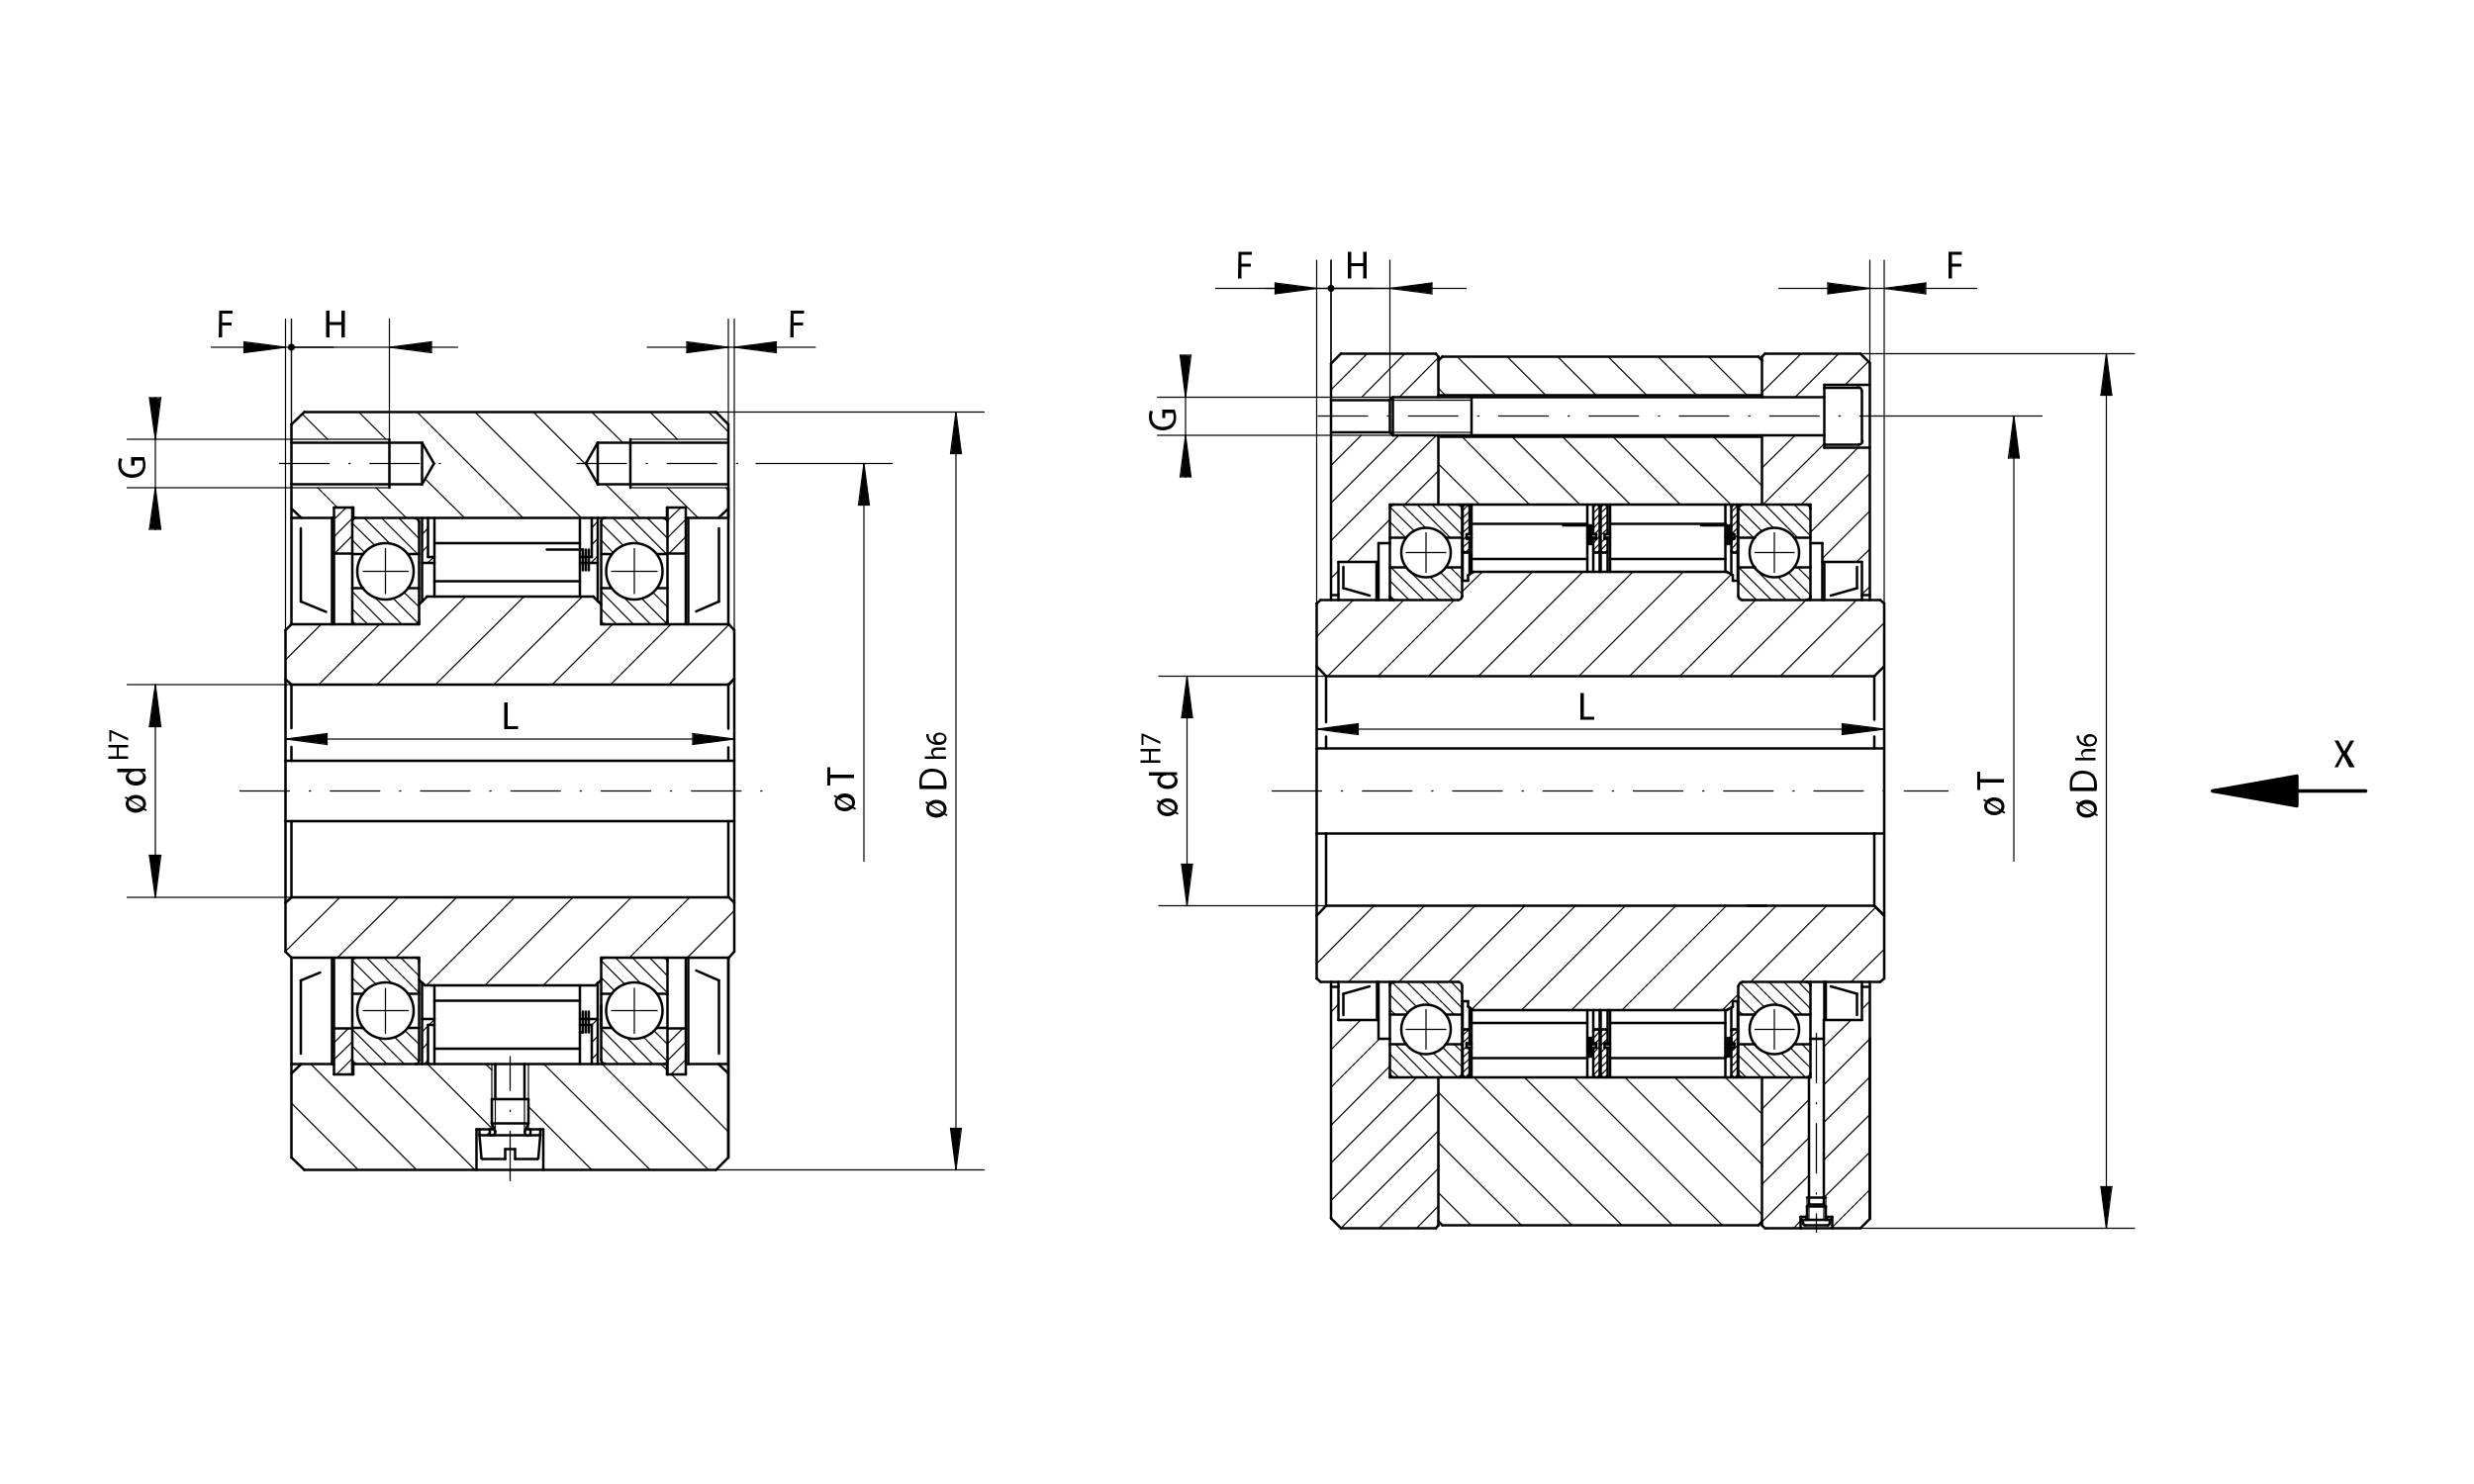 <?xml version="1.0" encoding="utf-8"?>
<!-- Generator: Adobe Illustrator 16.0.4, SVG Export Plug-In . SVG Version: 6.00 Build 0)  -->
<!DOCTYPE svg PUBLIC "-//W3C//DTD SVG 1.1//EN" "http://www.w3.org/Graphics/SVG/1.1/DTD/svg11.dtd">
<svg version="1.1" id="Ebene_1" xmlns="http://www.w3.org/2000/svg" xmlns:xlink="http://www.w3.org/1999/xlink" x="0px" y="0px"
	 width="500px" height="300px" viewBox="47.5 271 500 300" style="enable-background:new 47.5 271 500 300;" xml:space="preserve">
<style type="text/css">
<![CDATA[
	.st0{fill:none;stroke:#000000;stroke-width:0.25;stroke-linecap:round;stroke-linejoin:round;}
	.st1{stroke:#000000;stroke-width:0.7;stroke-linecap:round;stroke-linejoin:round;}
	.st2{enable-background:new    ;}
	.st3{fill:none;stroke:#000000;stroke-width:0.25;stroke-linecap:round;stroke-linejoin:round;stroke-dasharray:10,4,0.25,4;}
	.st4{fill:none;stroke:#000000;stroke-width:0.24;stroke-linecap:round;stroke-linejoin:round;}
	.st5{fill:none;stroke:#000000;stroke-width:0.5;stroke-linecap:round;stroke-linejoin:round;}
	.st6{fill:none;stroke:#000000;stroke-width:0.7;stroke-linecap:round;stroke-linejoin:round;}
]]>
</style>
<g id="_x0032_10">
</g>
<g id="_x0032_00">
	<g>
		<path d="M69.4,423.9h1.7v-1.8h-1.7v-0.5h4v0.5h-1.9v1.8h1.9v0.5h-4V423.9z"/>
		<path d="M69.6,418.6h0.3l3.5,1.6v0.5l-3.4-1.6h0v1.8h-0.4V418.6z"/>
	</g>
	<g>
		<path d="M234.4,424.4v-0.5h1.8v0c-0.1-0.1-0.3-0.2-0.4-0.4c-0.1-0.1-0.1-0.3-0.1-0.5c0-0.4,0.2-0.9,1.2-0.9h1.7v0.5H237
			c-0.5,0-0.9,0.2-0.9,0.6c0,0.3,0.2,0.6,0.5,0.7c0.1,0,0.1,0,0.3,0h1.8v0.5L234.4,424.4L234.4,424.4z"/>
		<path d="M235.2,419.4c0,0.1,0,0.2,0,0.4c0.1,0.8,0.7,1.2,1.4,1.3v0c-0.3-0.2-0.5-0.5-0.5-0.9c0-0.6,0.5-1.1,1.3-1.1
			c0.7,0,1.4,0.5,1.4,1.2c0,0.8-0.6,1.3-1.7,1.3c-0.8,0-1.4-0.3-1.8-0.6c-0.3-0.3-0.5-0.7-0.6-1.2c0-0.1,0-0.3,0-0.4H235.2z
			 M238.4,420.2c0-0.4-0.4-0.7-0.9-0.7s-0.9,0.3-0.9,0.8c0,0.3,0.2,0.6,0.5,0.7c0.1,0,0.1,0,0.2,0
			C237.9,421,238.4,420.7,238.4,420.2L238.4,420.2L238.4,420.2z"/>
	</g>
	<g>
		<g class="st2">
			<path d="M278,424.7h1.7v-1.8H278v-0.5h4v0.5h-1.9v1.8h1.9v0.5h-4V424.7z"/>
			<path d="M278.2,419.3h0.3l3.5,1.6v0.5l-3.4-1.6h0v1.8h-0.4V419.3z"/>
		</g>
	</g>
	<g>
		<path d="M466.9,424.7v-0.5h1.8v0c-0.2-0.1-0.3-0.2-0.4-0.4c-0.1-0.1-0.2-0.3-0.2-0.5c0-0.4,0.2-0.9,1.2-0.9h1.7v0.5h-1.7
			c-0.5,0-0.9,0.2-0.9,0.6c0,0.3,0.2,0.6,0.5,0.7c0.1,0,0.2,0,0.3,0h1.8v0.5L466.9,424.7L466.9,424.7z"/>
		<path d="M467.7,419.7c0,0.1,0,0.2,0,0.4c0.1,0.8,0.7,1.2,1.4,1.3v0c-0.3-0.2-0.5-0.5-0.5-0.9c0-0.6,0.5-1.1,1.3-1.1
			c0.7,0,1.4,0.5,1.4,1.2c0,0.8-0.6,1.3-1.7,1.3c-0.8,0-1.4-0.3-1.8-0.6c-0.3-0.3-0.5-0.7-0.6-1.2c0-0.1,0-0.3,0-0.4H467.7z
			 M470.9,420.6c0-0.4-0.4-0.7-0.9-0.7c-0.6,0-0.9,0.3-0.9,0.8c0,0.3,0.2,0.6,0.5,0.7c0.1,0,0.1,0.1,0.2,0.1
			C470.4,421.4,470.9,421.1,470.9,420.6L470.9,420.6L470.9,420.6z"/>
	</g>
	<g>
		<line class="st4" x1="105.2" y1="409.4" x2="105.2" y2="335.5"/>
		<line class="st4" x1="106.4" y1="356.8" x2="106.4" y2="335.5"/>
		<line class="st4" x1="90.2" y1="341.2" x2="114.9" y2="341.2"/>
		<line class="st4" x1="96.8" y1="342.3" x2="105.2" y2="341.2"/>
		<line class="st4" x1="105.2" y1="341.2" x2="96.8" y2="340.1"/>
		<line class="st4" x1="96.8" y1="340.1" x2="96.8" y2="342.3"/>
		<g>
			<path d="M91.8,333.8h2.7v0.6h-2.1v1.8h1.9v0.6h-1.9v2.4h-0.7L91.8,333.8L91.8,333.8z"/>
		</g>
	</g>
	<g>
		<line class="st4" x1="194.7" y1="356.8" x2="194.7" y2="335.5"/>
		<line class="st4" x1="195.9" y1="398.4" x2="195.9" y2="335.5"/>
		<line class="st4" x1="178.3" y1="341.2" x2="212.3" y2="341.2"/>
		<line class="st4" x1="186.3" y1="342.3" x2="194.7" y2="341.2"/>
		<line class="st4" x1="194.7" y1="341.2" x2="186.3" y2="340.1"/>
		<line class="st4" x1="186.3" y1="340.1" x2="186.3" y2="342.3"/>
		<line class="st4" x1="204.4" y1="340.1" x2="195.9" y2="341.2"/>
		<line class="st4" x1="195.9" y1="341.2" x2="204.4" y2="342.3"/>
		<line class="st4" x1="204.4" y1="342.3" x2="204.4" y2="340.1"/>
		<g>
			<path d="M207.3,333.8h2.7v0.6h-2.1v1.8h1.9v0.6h-1.9v2.4h-0.7L207.3,333.8L207.3,333.8z"/>
		</g>
	</g>
	<g>
		<line class="st0" x1="106.4" y1="452.4" x2="73.2" y2="452.4"/>
		<line class="st0" x1="106.4" y1="409.4" x2="73.2" y2="409.4"/>
		<line class="st0" x1="78.9" y1="452.4" x2="78.9" y2="409.4"/>
		<line class="st0" x1="77.7" y1="443.9" x2="78.9" y2="452.4"/>
		<line class="st0" x1="78.9" y1="452.4" x2="80" y2="443.9"/>
		<line class="st0" x1="80" y1="443.9" x2="77.7" y2="443.9"/>
		<line class="st0" x1="80" y1="417.9" x2="78.9" y2="409.4"/>
		<line class="st0" x1="78.9" y1="409.4" x2="77.7" y2="417.9"/>
		<line class="st0" x1="77.7" y1="417.9" x2="80" y2="417.9"/>
		<g>
			<path d="M72.9,433.5c0-0.3,0.1-0.6,0.3-0.9l-0.5-0.3l0.2-0.3l0.5,0.3c0.4-0.4,0.9-0.6,1.5-0.6c1.4,0,2.1,0.9,2.1,1.8
				c0,0.3-0.1,0.7-0.3,0.9l0.5,0.3l-0.2,0.3l-0.5-0.3c-0.3,0.3-0.9,0.6-1.5,0.6C73.7,435.3,72.9,434.5,72.9,433.5L72.9,433.5
				L72.9,433.5z M73.7,432.8c-0.2,0.2-0.2,0.4-0.2,0.6c0,0.8,0.8,1.1,1.5,1.1c0.3,0,0.7-0.1,1-0.3l0,0L73.7,432.8z M76.2,434.1
				c0.2-0.2,0.2-0.4,0.2-0.6c0-0.7-0.6-1.1-1.5-1.1c-0.3,0-0.6,0.1-0.9,0.3l0,0L76.2,434.1z"/>
		</g>
		<g>
			<path d="M71.2,426.4h4.7c0.3,0,0.7,0,1,0v0.6l-0.7,0v0c0.4,0.2,0.8,0.6,0.8,1.2c0,0.9-0.8,1.6-2,1.6c-1.3,0-2.1-0.7-2.1-1.6
				c0-0.6,0.3-0.9,0.6-1.1v0h-2.3V426.4z M74.6,427c-0.1,0-0.2,0-0.3,0c-0.4,0.1-0.8,0.5-0.8,0.9c0,0.7,0.6,1.1,1.5,1.1
				c0.8,0,1.4-0.4,1.4-1.1c0-0.4-0.3-0.8-0.8-1c-0.1,0-0.2,0-0.3,0H74.6z"/>
		</g>
	</g>
	<g>
		<line class="st4" x1="192.2" y1="507.5" x2="246.4" y2="507.5"/>
		<line class="st4" x1="192.2" y1="354.3" x2="246.4" y2="354.3"/>
		<line class="st4" x1="240.7" y1="507.5" x2="240.7" y2="354.3"/>
		<line class="st4" x1="239.6" y1="499.1" x2="240.7" y2="507.5"/>
		<line class="st4" x1="240.7" y1="507.5" x2="241.8" y2="499.1"/>
		<line class="st4" x1="241.8" y1="499.1" x2="239.6" y2="499.1"/>
		<line class="st4" x1="241.8" y1="362.7" x2="240.7" y2="354.3"/>
		<line class="st4" x1="240.7" y1="354.3" x2="239.6" y2="362.7"/>
		<line class="st4" x1="239.6" y1="362.7" x2="241.8" y2="362.7"/>
		<g>
			<path d="M234.7,434.5c0-0.3,0.1-0.6,0.3-0.9l-0.5-0.3l0.2-0.3l0.5,0.3c0.4-0.4,0.9-0.6,1.5-0.6c1.4,0,2.1,0.9,2.1,1.8
				c0,0.3-0.1,0.7-0.3,0.9l0.5,0.3l-0.2,0.3l-0.5-0.3c-0.3,0.3-0.9,0.6-1.5,0.6C235.5,436.3,234.7,435.5,234.7,434.5L234.7,434.5
				L234.7,434.5z M235.5,433.8c-0.2,0.2-0.2,0.4-0.2,0.6c0,0.8,0.8,1.1,1.5,1.1c0.3,0,0.7-0.1,1-0.3l0,0L235.5,433.8z M238,435.1
				c0.2-0.2,0.2-0.4,0.2-0.6c0-0.7-0.6-1.1-1.5-1.1c-0.3,0-0.6,0.1-0.9,0.3l0,0L238,435.1z"/>
		</g>
		<g>
			<path d="M233.4,430.5c-0.1-0.4-0.1-0.9-0.1-1.4c0-0.9,0.2-1.6,0.7-2c0.4-0.5,1.1-0.7,1.9-0.7c0.9,0,1.6,0.3,2.1,0.7
				c0.5,0.5,0.8,1.3,0.8,2.2c0,0.5,0,0.9-0.1,1.2H233.4L233.4,430.5z M238.2,429.8c0-0.2,0-0.4,0-0.7c0-1.4-0.8-2.1-2.3-2.1
				c-1.3,0-2.1,0.7-2.1,2c0,0.3,0,0.6,0.1,0.8H238.2L238.2,429.8z"/>
		</g>
	</g>
	<g>
		<line class="st4" x1="105.2" y1="420.4" x2="195.9" y2="420.4"/>
		<line class="st4" x1="113.6" y1="419.3" x2="105.2" y2="420.4"/>
		<line class="st4" x1="105.2" y1="420.4" x2="113.6" y2="421.5"/>
		<line class="st4" x1="113.6" y1="421.5" x2="113.6" y2="419.3"/>
		<line class="st4" x1="187.5" y1="421.5" x2="195.9" y2="420.4"/>
		<line class="st4" x1="195.9" y1="420.4" x2="187.5" y2="419.3"/>
		<line class="st4" x1="187.5" y1="419.3" x2="187.5" y2="421.5"/>
		<g>
			<path d="M149.4,413h0.7v4.8h2.1v0.6h-2.8V413z"/>
		</g>
	</g>
	<g>
		<line class="st4" x1="106.4" y1="369.6" x2="73.2" y2="369.6"/>
		<line class="st4" x1="106.4" y1="359.8" x2="73.2" y2="359.8"/>
		<line class="st4" x1="78.9" y1="378.1" x2="78.9" y2="351.3"/>
		<line class="st4" x1="80" y1="378" x2="78.9" y2="369.6"/>
		<line class="st4" x1="78.9" y1="369.6" x2="77.7" y2="378"/>
		<line class="st4" x1="77.7" y1="378" x2="80" y2="378"/>
		<line class="st4" x1="77.7" y1="351.4" x2="78.9" y2="359.8"/>
		<line class="st4" x1="78.9" y1="359.8" x2="80" y2="351.4"/>
		<line class="st4" x1="80" y1="351.4" x2="77.7" y2="351.4"/>
		<g>
			<path d="M76.6,363.4c0.1,0.3,0.3,0.9,0.3,1.6c0,0.8-0.2,1.4-0.7,1.9c-0.4,0.4-1.2,0.7-2,0.7c-1.6,0-2.8-1-2.8-2.7
				c0-0.6,0.1-1,0.2-1.3l0.6,0.2c-0.1,0.3-0.2,0.6-0.2,1.1c0,1.2,0.8,2,2.2,2c1.4,0,2.2-0.8,2.2-1.9c0-0.4-0.1-0.7-0.1-0.9h-1.6v1
				H74v-1.7L76.6,363.4L76.6,363.4z"/>
		</g>
	</g>
	<g>
		<line class="st4" x1="106.4" y1="356.8" x2="106.4" y2="335.5"/>
		<line class="st4" x1="126.2" y1="359.8" x2="126.2" y2="335.5"/>
		<line class="st4" x1="106.4" y1="341.2" x2="140" y2="341.2"/>
		<line class="st4" x1="134.7" y1="340.1" x2="126.2" y2="341.2"/>
		<line class="st4" x1="126.2" y1="341.2" x2="134.7" y2="342.3"/>
		<line class="st4" x1="134.7" y1="342.3" x2="134.7" y2="340.1"/>
		<g>
			<path d="M114.1,333.8v2.3h2.4v-2.3h0.7v5.4h-0.7v-2.5h-2.4v2.5h-0.7v-5.4H114.1z"/>
		</g>
	</g>
	<g>
		<line class="st4" x1="425.4" y1="344.4" x2="425.4" y2="323.6"/>
		<line class="st4" x1="428.3" y1="393" x2="428.3" y2="323.6"/>
		<line class="st4" x1="407" y1="329.3" x2="447" y2="329.3"/>
		<line class="st4" x1="416.9" y1="330.4" x2="425.4" y2="329.3"/>
		<line class="st4" x1="425.4" y1="329.3" x2="416.9" y2="328.2"/>
		<line class="st4" x1="416.9" y1="328.2" x2="416.9" y2="330.4"/>
		<line class="st4" x1="436.7" y1="328.2" x2="428.3" y2="329.3"/>
		<line class="st4" x1="428.3" y1="329.3" x2="436.7" y2="330.4"/>
		<line class="st4" x1="436.7" y1="330.4" x2="436.7" y2="328.2"/>
		<g>
			<path d="M441.3,321.9h2.7v0.6H442v1.8h1.9v0.6H442v2.4h-0.7V321.9z"/>
		</g>
	</g>
	<g>
		<line class="st4" x1="313.6" y1="393" x2="313.6" y2="323.6"/>
		<line class="st4" x1="316.5" y1="344.5" x2="316.5" y2="323.6"/>
		<line class="st4" x1="293.2" y1="329.3" x2="325" y2="329.3"/>
		<line class="st4" x1="305.2" y1="330.4" x2="313.6" y2="329.3"/>
		<line class="st4" x1="313.6" y1="329.3" x2="305.2" y2="328.2"/>
		<line class="st4" x1="305.2" y1="328.2" x2="305.2" y2="330.4"/>
		<g>
			<path d="M297.8,321.9h2.7v0.6h-2.1v1.8h1.9v0.6h-1.9v2.4h-0.7L297.8,321.9L297.8,321.9z"/>
		</g>
	</g>
	<g>
		<line class="st4" x1="313.6" y1="418.4" x2="428.3" y2="418.4"/>
		<line class="st4" x1="322" y1="417.3" x2="313.6" y2="418.4"/>
		<line class="st4" x1="313.6" y1="418.4" x2="322" y2="419.5"/>
		<line class="st4" x1="322" y1="419.5" x2="322" y2="417.3"/>
		<line class="st4" x1="419.8" y1="419.5" x2="428.3" y2="418.4"/>
		<line class="st4" x1="428.3" y1="418.4" x2="419.8" y2="417.3"/>
		<line class="st4" x1="419.8" y1="417.3" x2="419.8" y2="419.5"/>
		<g>
			<path d="M366.9,411.1h0.7v4.8h2.1v0.6h-2.8L366.9,411.1L366.9,411.1z"/>
		</g>
	</g>
	<g>
		<line class="st4" x1="315.5" y1="407.7" x2="281.7" y2="407.7"/>
		<line class="st4" x1="400.8" y1="454.1" x2="281.7" y2="454.1"/>
		<line class="st4" x1="287.4" y1="407.7" x2="287.4" y2="454.1"/>
		<line class="st4" x1="288.5" y1="416.1" x2="287.4" y2="407.7"/>
		<line class="st4" x1="287.4" y1="407.7" x2="286.3" y2="416.1"/>
		<line class="st4" x1="286.3" y1="416.1" x2="288.5" y2="416.1"/>
		<line class="st4" x1="286.3" y1="445.7" x2="287.4" y2="454.1"/>
		<line class="st4" x1="287.4" y1="454.1" x2="288.5" y2="445.7"/>
		<line class="st4" x1="288.5" y1="445.7" x2="286.3" y2="445.7"/>
		<g>
			<path d="M281.4,434.2c0-0.3,0.1-0.6,0.3-0.9l-0.5-0.3l0.2-0.3l0.5,0.3c0.4-0.4,0.9-0.6,1.5-0.6c1.4,0,2.1,0.9,2.1,1.8
				c0,0.3-0.1,0.7-0.3,0.9l0.5,0.3l-0.2,0.3l-0.5-0.3c-0.3,0.3-0.9,0.6-1.5,0.6C282.2,436,281.4,435.2,281.4,434.2L281.4,434.2
				L281.4,434.2z M282.2,433.6c-0.2,0.2-0.2,0.4-0.2,0.6c0,0.8,0.8,1.1,1.5,1.1c0.3,0,0.7-0.1,1-0.3l0,0L282.2,433.6z M284.7,434.8
				c0.2-0.2,0.2-0.4,0.2-0.6c0-0.7-0.6-1.1-1.5-1.1c-0.3,0-0.6,0.1-0.9,0.3l0,0L284.7,434.8z"/>
		</g>
		<g>
			<path d="M279.7,427.1h4.7c0.3,0,0.7,0,1,0v0.6l-0.7,0v0c0.4,0.2,0.8,0.6,0.8,1.2c0,0.9-0.8,1.6-2,1.6c-1.3,0-2.1-0.7-2.1-1.6
				c0-0.6,0.3-0.9,0.6-1.1v0h-2.3V427.1z M283.1,427.8c-0.1,0-0.2,0-0.3,0c-0.4,0.1-0.8,0.5-0.8,0.9c0,0.7,0.6,1.1,1.5,1.1
				c0.8,0,1.4-0.4,1.4-1.1c0-0.4-0.3-0.8-0.8-1c-0.1,0-0.2,0-0.3,0H283.1z"/>
		</g>
	</g>
	<g>
		<line class="st4" x1="423.5" y1="342.5" x2="478.9" y2="342.5"/>
		<line class="st4" x1="423.5" y1="519.3" x2="478.9" y2="519.3"/>
		<line class="st4" x1="473.2" y1="342.5" x2="473.2" y2="519.3"/>
		<line class="st4" x1="474.3" y1="350.9" x2="473.2" y2="342.5"/>
		<line class="st4" x1="473.2" y1="342.5" x2="472.1" y2="350.9"/>
		<line class="st4" x1="472.1" y1="350.9" x2="474.3" y2="350.9"/>
		<line class="st4" x1="472.1" y1="510.9" x2="473.2" y2="519.3"/>
		<line class="st4" x1="473.2" y1="519.3" x2="474.3" y2="510.9"/>
		<line class="st4" x1="474.3" y1="510.9" x2="472.1" y2="510.9"/>
		<g>
			<path d="M467.2,434.5c0-0.3,0.1-0.6,0.3-0.9l-0.5-0.3l0.2-0.3l0.5,0.3c0.4-0.4,0.9-0.6,1.5-0.6c1.4,0,2.1,0.9,2.1,1.8
				c0,0.3-0.1,0.7-0.3,0.9l0.5,0.3l-0.2,0.3l-0.5-0.3c-0.3,0.3-0.9,0.6-1.5,0.6C468,436.3,467.2,435.5,467.2,434.5L467.2,434.5
				L467.2,434.5z M468,433.9c-0.2,0.2-0.2,0.4-0.2,0.6c0,0.8,0.8,1.1,1.5,1.1c0.3,0,0.7-0.1,1-0.3l0,0L468,433.9z M470.5,435.2
				c0.2-0.2,0.2-0.4,0.2-0.6c0-0.7-0.6-1.1-1.5-1.1c-0.3,0-0.6,0.1-0.9,0.3l0,0L470.5,435.2z"/>
		</g>
		<g>
			<path d="M465.9,430.9c-0.1-0.4-0.1-0.9-0.1-1.4c0-0.9,0.2-1.6,0.7-2c0.4-0.5,1.1-0.7,1.9-0.7c0.9,0,1.6,0.3,2.1,0.7
				c0.5,0.5,0.8,1.3,0.8,2.2c0,0.5,0,0.9-0.1,1.2H465.9L465.9,430.9z M470.7,430.2c0-0.2,0-0.4,0-0.7c0-1.4-0.8-2.1-2.3-2.1
				c-1.3,0-2.1,0.7-2.1,2c0,0.3,0,0.6,0.1,0.8H470.7L470.7,430.2z"/>
		</g>
	</g>
	<g>
		<line class="st4" x1="316.5" y1="351.3" x2="281.4" y2="351.3"/>
		<line class="st4" x1="316.5" y1="359" x2="281.4" y2="359"/>
		<line class="st4" x1="287.1" y1="342.8" x2="287.1" y2="367.5"/>
		<line class="st4" x1="286" y1="342.8" x2="287.1" y2="351.3"/>
		<line class="st4" x1="287.1" y1="351.3" x2="288.2" y2="342.8"/>
		<line class="st4" x1="288.2" y1="342.8" x2="286" y2="342.8"/>
		<line class="st4" x1="288.2" y1="367.4" x2="287.1" y2="359"/>
		<line class="st4" x1="287.1" y1="359" x2="286" y2="367.4"/>
		<line class="st4" x1="286" y1="367.4" x2="288.2" y2="367.4"/>
		<g>
			<path d="M284.9,353.8c0.1,0.3,0.3,0.9,0.3,1.6c0,0.8-0.2,1.4-0.7,1.9c-0.4,0.4-1.2,0.7-2,0.7c-1.6,0-2.8-1-2.8-2.7
				c0-0.6,0.1-1,0.2-1.3l0.6,0.2c-0.1,0.3-0.2,0.6-0.2,1.1c0,1.2,0.8,2,2.2,2c1.4,0,2.2-0.8,2.2-1.9c0-0.4-0.1-0.7-0.1-0.9h-1.6v1
				h-0.6v-1.7L284.9,353.8L284.9,353.8z"/>
		</g>
	</g>
	<g>
		<line class="st4" x1="316.5" y1="344.5" x2="316.5" y2="323.6"/>
		<line class="st4" x1="328.4" y1="351.9" x2="328.4" y2="323.6"/>
		<line class="st4" x1="316.5" y1="329.3" x2="328.4" y2="329.3"/>
		<g>
			<path d="M320.6,321.9v2.3h2.4v-2.3h0.7v5.4H323v-2.5h-2.4v2.5h-0.7v-5.4H320.6z"/>
		</g>
	</g>
	<line class="st5" x1="182.4" y1="382.9" x2="186.1" y2="382.9"/>
	<line class="st5" x1="182.4" y1="397.2" x2="182.4" y2="373.6"/>
	<line class="st5" x1="118.7" y1="397.2" x2="118.7" y2="373.6"/>
	<line class="st5" x1="186.1" y1="375.7" x2="194.7" y2="375.7"/>
	<line class="st5" x1="182.3" y1="373.6" x2="186.1" y2="373.6"/>
	<line class="st5" x1="115" y1="373.6" x2="118.9" y2="373.6"/>
	<line class="st5" x1="182.3" y1="376" x2="182.3" y2="373.6"/>
	<line class="st5" x1="118.9" y1="376" x2="118.9" y2="373.6"/>
	<line class="st5" x1="186.1" y1="397.2" x2="186.1" y2="373.6"/>
	<line class="st5" x1="115" y1="397.2" x2="115" y2="373.6"/>
	<line class="st5" x1="106.4" y1="373.8" x2="108.4" y2="375.7"/>
	<line class="st5" x1="192.7" y1="375.7" x2="194.7" y2="373.8"/>
	<line class="st5" x1="192.2" y1="354.3" x2="194.7" y2="356.8"/>
	<line class="st5" x1="106.4" y1="375.7" x2="115" y2="375.7"/>
	<line class="st5" x1="109" y1="354.3" x2="192.2" y2="354.3"/>
	<line class="st5" x1="194.8" y1="397.2" x2="195.9" y2="398.4"/>
	<line class="st5" x1="132.2" y1="393.2" x2="133.8" y2="391.6"/>
	<line class="st5" x1="105.2" y1="398.4" x2="106.4" y2="397.2"/>
	<line class="st5" x1="169" y1="397.2" x2="194.8" y2="397.2"/>
	<line class="st5" x1="169" y1="397.2" x2="169" y2="376.5"/>
	<line class="st5" x1="132.2" y1="397.2" x2="132.2" y2="376.5"/>
	<line class="st5" x1="133.8" y1="391.6" x2="167.4" y2="391.6"/>
	<line class="st5" x1="106.4" y1="397.2" x2="132.2" y2="397.2"/>
	<line class="st3" x1="96" y1="430.9" x2="203.1" y2="430.9"/>
	<line class="st5" x1="195.9" y1="430.9" x2="195.9" y2="398.4"/>
	<line class="st4" x1="105.2" y1="452.4" x2="105.2" y2="409.4"/>
	<line class="st4" x1="174.9" y1="369.6" x2="194.7" y2="369.6"/>
	<line class="st5" x1="194.7" y1="375.8" x2="194.7" y2="369.6"/>
	<line class="st5" x1="115" y1="382.9" x2="118.7" y2="382.9"/>
	<line class="st5" x1="118.9" y1="375.7" x2="182.3" y2="375.7"/>
	<line class="st5" x1="118.7" y1="383" x2="120.9" y2="383"/>
	<line class="st5" x1="130" y1="383" x2="132.2" y2="383"/>
	<line class="st5" x1="118.7" y1="389.9" x2="120.9" y2="389.9"/>
	<line class="st5" x1="130" y1="389.9" x2="132.2" y2="389.9"/>
	<line class="st3" x1="120.9" y1="386.5" x2="130" y2="386.5"/>
	<line class="st3" x1="125.4" y1="391" x2="125.4" y2="381.9"/>
	<path class="st5" d="M119.4,375.7c-0.4,0-0.7,0.3-0.7,0.7"/>
	<path class="st5" d="M132.2,376.5c0-0.4-0.3-0.7-0.7-0.7"/>
	<path class="st5" d="M118.7,396.5c0,0.4,0.3,0.7,0.7,0.7"/>
	<path class="st5" d="M131.5,397.2c0.4,0,0.7-0.3,0.7-0.7"/>
	<circle class="st5" cx="125.4" cy="386.5" r="5.7"/>
	<line class="st5" x1="169" y1="383" x2="171.1" y2="383"/>
	<line class="st5" x1="180.3" y1="383" x2="182.4" y2="383"/>
	<line class="st5" x1="169" y1="389.9" x2="171.1" y2="389.9"/>
	<line class="st5" x1="180.3" y1="389.9" x2="182.4" y2="389.9"/>
	<line class="st3" x1="171.1" y1="386.5" x2="180.3" y2="386.5"/>
	<line class="st3" x1="175.7" y1="391" x2="175.7" y2="381.9"/>
	<path class="st5" d="M169.7,375.7c-0.4,0-0.7,0.3-0.7,0.7"/>
	<path class="st5" d="M182.4,376.5c0-0.4-0.3-0.7-0.7-0.7"/>
	<path class="st5" d="M169,396.5c0,0.4,0.3,0.7,0.7,0.7"/>
	<path class="st5" d="M181.7,397.2c0.4,0,0.7-0.3,0.7-0.7"/>
	<circle class="st5" cx="175.7" cy="386.5" r="5.7"/>
	<line class="st5" x1="186.6" y1="397.2" x2="186.6" y2="375.7"/>
	<line class="st5" x1="132.8" y1="392.6" x2="132.8" y2="375.7"/>
	<line class="st5" x1="168.3" y1="392.6" x2="168.3" y2="375.7"/>
	<line class="st5" x1="134" y1="383.6" x2="134" y2="375.7"/>
	<line class="st5" x1="164.7" y1="384.8" x2="168.3" y2="384.8"/>
	<line class="st5" x1="164.7" y1="383.6" x2="167.1" y2="383.6"/>
	<line class="st5" x1="164.7" y1="391.6" x2="164.7" y2="375.7"/>
	<line class="st5" x1="135.3" y1="391.6" x2="135.3" y2="375.7"/>
	<line class="st5" x1="134" y1="383.6" x2="135.3" y2="383.6"/>
	<line class="st5" x1="132.8" y1="384.8" x2="135.3" y2="384.8"/>
	<line class="st5" x1="135.3" y1="388.5" x2="164.7" y2="388.5"/>
	<line class="st5" x1="166.5" y1="386.3" x2="166.5" y2="382.1"/>
	<line class="st5" x1="167.1" y1="383.6" x2="167.1" y2="375.7"/>
	<line class="st5" x1="158" y1="382.1" x2="165.3" y2="382.1"/>
	<line class="st5" x1="106.4" y1="464.6" x2="132.2" y2="464.6"/>
	<line class="st5" x1="132.2" y1="485.3" x2="132.2" y2="464.6"/>
	<line class="st5" x1="169" y1="485.3" x2="169" y2="464.6"/>
	<line class="st5" x1="169" y1="464.6" x2="194.8" y2="464.6"/>
	<line class="st5" x1="105.2" y1="463.4" x2="106.4" y2="464.6"/>
	<line class="st5" x1="132.2" y1="469.1" x2="133.4" y2="470.2"/>
	<line class="st5" x1="194.8" y1="464.6" x2="195.9" y2="463.4"/>
	<line class="st5" x1="194.7" y1="505" x2="194.7" y2="464.6"/>
	<line class="st5" x1="106.4" y1="505" x2="106.4" y2="464.6"/>
	<line class="st5" x1="109" y1="507.5" x2="192.2" y2="507.5"/>
	<line class="st5" x1="106.4" y1="486.1" x2="115" y2="486.1"/>
	<line class="st5" x1="192.2" y1="507.5" x2="194.7" y2="505"/>
	<line class="st5" x1="192.7" y1="486.1" x2="194.7" y2="488"/>
	<line class="st5" x1="106.4" y1="488" x2="108.4" y2="486.1"/>
	<line class="st5" x1="115" y1="488.2" x2="115" y2="464.6"/>
	<line class="st5" x1="186.1" y1="488.2" x2="186.1" y2="464.6"/>
	<line class="st5" x1="118.9" y1="488.2" x2="118.9" y2="485.8"/>
	<line class="st5" x1="182.3" y1="488.2" x2="182.3" y2="485.8"/>
	<line class="st5" x1="115" y1="488.2" x2="118.9" y2="488.2"/>
	<line class="st5" x1="182.3" y1="488.2" x2="186.1" y2="488.2"/>
	<line class="st5" x1="186.1" y1="486.1" x2="194.7" y2="486.1"/>
	<line class="st5" x1="118.7" y1="488.2" x2="118.7" y2="464.6"/>
	<line class="st5" x1="182.4" y1="488.2" x2="182.4" y2="464.6"/>
	<line class="st5" x1="182.4" y1="478.9" x2="186.1" y2="478.9"/>
	<line class="st5" x1="115" y1="478.9" x2="118.7" y2="478.9"/>
	<line class="st5" x1="118.7" y1="486.1" x2="182.3" y2="486.1"/>
	<line class="st5" x1="118.7" y1="478.8" x2="120.9" y2="478.8"/>
	<line class="st5" x1="130" y1="478.8" x2="132.2" y2="478.8"/>
	<line class="st5" x1="118.7" y1="471.9" x2="120.9" y2="471.9"/>
	<line class="st5" x1="130" y1="471.9" x2="132.2" y2="471.9"/>
	<line class="st3" x1="120.9" y1="475.3" x2="130" y2="475.3"/>
	<line class="st3" x1="125.4" y1="479.9" x2="125.4" y2="470.8"/>
	<path class="st5" d="M118.7,485.3c0,0.4,0.3,0.7,0.7,0.7"/>
	<path class="st5" d="M119.4,464.6c-0.4,0-0.7,0.3-0.7,0.7"/>
	<path class="st5" d="M132.2,465.3c0-0.4-0.3-0.7-0.7-0.7"/>
	<circle class="st5" cx="125.4" cy="475.3" r="5.7"/>
	<line class="st5" x1="169" y1="478.8" x2="171.1" y2="478.8"/>
	<line class="st5" x1="180.3" y1="478.8" x2="182.4" y2="478.8"/>
	<line class="st5" x1="169" y1="471.9" x2="171.1" y2="471.9"/>
	<line class="st5" x1="180.3" y1="471.9" x2="182.4" y2="471.9"/>
	<line class="st3" x1="171.1" y1="475.3" x2="180.3" y2="475.3"/>
	<line class="st3" x1="175.7" y1="479.9" x2="175.7" y2="470.8"/>
	<path class="st5" d="M169,485.3c0,0.4,0.3,0.7,0.7,0.7"/>
	<path class="st5" d="M181.7,486.1c0.4,0,0.7-0.3,0.7-0.7"/>
	<path class="st5" d="M169.7,464.6c-0.4,0-0.7,0.3-0.7,0.7"/>
	<path class="st5" d="M182.4,465.3c0-0.4-0.3-0.7-0.7-0.7"/>
	<circle class="st5" cx="175.7" cy="475.3" r="5.7"/>
	<line class="st5" x1="186.6" y1="486.1" x2="186.6" y2="464.6"/>
	<line class="st5" x1="194.7" y1="505" x2="194.7" y2="464.6"/>
	<line class="st5" x1="168.3" y1="486.1" x2="168.3" y2="469.7"/>
	<line class="st5" x1="132.8" y1="486.1" x2="132.8" y2="469.7"/>
	<line class="st5" x1="167.1" y1="486.1" x2="167.1" y2="478.2"/>
	<line class="st5" x1="134" y1="486.1" x2="134" y2="478.2"/>
	<line class="st5" x1="164.7" y1="477" x2="168.3" y2="477"/>
	<line class="st5" x1="164.7" y1="478.2" x2="167.1" y2="478.2"/>
	<line class="st5" x1="135.3" y1="486.1" x2="135.3" y2="470.2"/>
	<line class="st5" x1="134" y1="478.2" x2="135.3" y2="478.2"/>
	<line class="st5" x1="132.8" y1="477" x2="135.3" y2="477"/>
	<line class="st5" x1="135.3" y1="483" x2="164.7" y2="483"/>
	<line class="st5" x1="135.3" y1="473.3" x2="164.7" y2="473.3"/>
	<line class="st5" x1="166.5" y1="479.7" x2="166.5" y2="475.5"/>
	<line class="st5" x1="169" y1="478.4" x2="169" y2="474.2"/>
	<line class="st5" x1="114.6" y1="486.1" x2="114.6" y2="464.6"/>
	<line class="st5" x1="114.6" y1="397.2" x2="114.6" y2="375.7"/>
	<line class="st5" x1="106.4" y1="397.2" x2="106.4" y2="356.8"/>
	<line class="st5" x1="194.7" y1="397.2" x2="194.7" y2="356.8"/>
	<line class="st5" x1="108.3" y1="392.6" x2="108.3" y2="377.8"/>
	<line class="st5" x1="108.3" y1="392.6" x2="113.4" y2="394.7"/>
	<line class="st5" x1="192.8" y1="392.6" x2="192.8" y2="377.8"/>
	<line class="st5" x1="188.2" y1="394.6" x2="192.8" y2="392.6"/>
	<line class="st5" x1="108.3" y1="484" x2="108.3" y2="469.2"/>
	<line class="st5" x1="108.3" y1="469.2" x2="112.2" y2="467.6"/>
	<line class="st5" x1="188.2" y1="467.2" x2="192.8" y2="469.2"/>
	<line class="st5" x1="192.8" y1="484" x2="192.8" y2="469.2"/>
	<line class="st5" x1="106.4" y1="409.4" x2="194.8" y2="409.4"/>
	<line class="st5" x1="105.2" y1="424.8" x2="195.9" y2="424.8"/>
	<line class="st5" x1="105.2" y1="408.3" x2="106.4" y2="409.4"/>
	<line class="st5" x1="194.8" y1="409.4" x2="195.9" y2="408.3"/>
	<line class="st5" x1="105.2" y1="453.5" x2="106.4" y2="452.4"/>
	<line class="st5" x1="106.4" y1="452.4" x2="194.8" y2="452.4"/>
	<line class="st5" x1="105.2" y1="437" x2="195.9" y2="437"/>
	<line class="st5" x1="194.8" y1="452.4" x2="195.9" y2="453.5"/>
	<line class="st5" x1="157.3" y1="507.5" x2="157.3" y2="499.3"/>
	<line class="st5" x1="143.8" y1="507.5" x2="143.8" y2="499.3"/>
	<line class="st5" x1="144.4" y1="500.5" x2="156.7" y2="500.5"/>
	<line class="st5" x1="156.7" y1="500.5" x2="156.7" y2="499.3"/>
	<line class="st5" x1="144.4" y1="500.5" x2="144.4" y2="499.3"/>
	<line class="st5" x1="154.7" y1="500.5" x2="154.7" y2="499.3"/>
	<line class="st5" x1="146.5" y1="500.5" x2="146.5" y2="499.3"/>
	<line class="st5" x1="143.8" y1="499.3" x2="147.4" y2="499.3"/>
	<line class="st5" x1="146.9" y1="498.1" x2="146.9" y2="493.2"/>
	<line class="st4" x1="147.6" y1="499.9" x2="147.6" y2="493.2"/>
	<line class="st5" x1="154.3" y1="498.1" x2="154.3" y2="493.2"/>
	<line class="st4" x1="153.5" y1="499.9" x2="153.5" y2="493.2"/>
	<line class="st3" x1="150.6" y1="509.7" x2="150.6" y2="484.6"/>
	<line class="st5" x1="146.9" y1="493.2" x2="154.3" y2="493.2"/>
	<line class="st5" x1="151.6" y1="505.3" x2="156.1" y2="505.3"/>
	<line class="st5" x1="145.1" y1="505.3" x2="149.6" y2="505.3"/>
	<line class="st5" x1="149.6" y1="505.3" x2="149.6" y2="503.3"/>
	<line class="st5" x1="151.6" y1="505.3" x2="151.6" y2="503.3"/>
	<line class="st5" x1="149.6" y1="503.3" x2="151.6" y2="503.3"/>
	<line class="st5" x1="146.9" y1="498.1" x2="154.3" y2="498.1"/>
	<path class="st5" d="M147,500.5c0.3,0,0.6-0.3,0.6-0.6c0-0.1,0-0.2-0.1-0.2"/>
	<path class="st5" d="M153.6,499.7c-0.1,0.3,0,0.7,0.3,0.8c0.1,0,0.2,0.1,0.2,0.1"/>
	<line class="st5" x1="146.9" y1="498.1" x2="147.6" y2="499.7"/>
	<line class="st5" x1="153.6" y1="499.7" x2="154.3" y2="498.1"/>
	<line class="st5" x1="156.3" y1="505.1" x2="156.7" y2="500.5"/>
	<line class="st5" x1="144.4" y1="500.5" x2="144.8" y2="505.1"/>
	<path class="st5" d="M144.8,505.1c0,0.1,0.1,0.2,0.2,0.2"/>
	<path class="st5" d="M156.1,505.3c0.1,0,0.2-0.1,0.2-0.2"/>
	<line class="st5" x1="153.7" y1="499.3" x2="157.3" y2="499.3"/>
	<line class="st4" x1="154.3" y1="493.2" x2="154.3" y2="486.1"/>
	<line class="st5" x1="153.5" y1="493.2" x2="153.5" y2="486.1"/>
	<line class="st5" x1="147.6" y1="493.2" x2="147.6" y2="486.1"/>
	<line class="st4" x1="146.9" y1="493.2" x2="146.9" y2="486.1"/>
	<line class="st4" x1="146.9" y1="499.3" x2="146.9" y2="498.1"/>
	<line class="st4" x1="154.3" y1="499.3" x2="154.3" y2="498.1"/>
	<line class="st5" x1="195.9" y1="463.4" x2="195.9" y2="430.9"/>
	<line class="st5" x1="135.3" y1="380.8" x2="164.7" y2="380.8"/>
	<line class="st5" x1="167.4" y1="391.6" x2="169" y2="393.2"/>
	<line class="st5" x1="167.8" y1="470.2" x2="169" y2="469.1"/>
	<line class="st5" x1="164.7" y1="486.1" x2="164.7" y2="470.2"/>
	<path class="st5" d="M131.5,486.1c0.4,0,0.7-0.3,0.7-0.7"/>
	<line class="st5" x1="105.2" y1="463.4" x2="105.2" y2="430.9"/>
	<line class="st5" x1="105.2" y1="430.9" x2="105.2" y2="398.4"/>
	<line class="st5" x1="106.4" y1="356.8" x2="109" y2="354.3"/>
	<line class="st5" x1="106.4" y1="505" x2="109" y2="507.5"/>
	<line class="st3" x1="164.1" y1="364.7" x2="200.3" y2="364.7"/>
	<line class="st4" x1="106.4" y1="359.8" x2="126.2" y2="359.8"/>
	<line class="st4" x1="106.4" y1="369.6" x2="126.2" y2="369.6"/>
	<line class="st5" x1="168.3" y1="360.5" x2="194.7" y2="360.5"/>
	<line class="st5" x1="168.3" y1="368.9" x2="194.7" y2="368.9"/>
	<line class="st5" x1="106.4" y1="360.5" x2="132.8" y2="360.5"/>
	<line class="st5" x1="126.2" y1="369.6" x2="126.2" y2="359.8"/>
	<line class="st5" x1="132.8" y1="368.9" x2="132.8" y2="360.5"/>
	<line class="st5" x1="132.8" y1="360.5" x2="135.2" y2="364.7"/>
	<line class="st5" x1="132.8" y1="368.9" x2="135.2" y2="364.7"/>
	<line class="st3" x1="104" y1="364.7" x2="137" y2="364.7"/>
	<line class="st5" x1="106.4" y1="368.9" x2="132.8" y2="368.9"/>
	<line class="st5" x1="165.9" y1="479.7" x2="165.9" y2="475.5"/>
	<line class="st5" x1="165.3" y1="479.7" x2="165.3" y2="475.5"/>
	<line class="st5" x1="165.9" y1="386.3" x2="165.9" y2="382.1"/>
	<line class="st5" x1="165.3" y1="386.3" x2="165.3" y2="382.1"/>
	<line class="st5" x1="164.7" y1="479.7" x2="165.3" y2="479.7"/>
	<line class="st4" x1="174.9" y1="359.8" x2="194.7" y2="359.8"/>
	<line class="st5" x1="106.4" y1="424.8" x2="106.4" y2="422"/>
	<line class="st5" x1="106.4" y1="452.4" x2="106.4" y2="437"/>
	<line class="st5" x1="194.7" y1="452.4" x2="194.7" y2="437"/>
	<line class="st5" x1="194.7" y1="424.8" x2="194.7" y2="422.1"/>
	<line class="st5" x1="168.3" y1="368.9" x2="168.3" y2="360.5"/>
	<line class="st5" x1="165.9" y1="364.7" x2="168.3" y2="360.5"/>
	<line class="st5" x1="165.9" y1="364.7" x2="168.3" y2="368.9"/>
	<line class="st5" x1="174.9" y1="369.6" x2="174.9" y2="359.8"/>
	<line class="st5" x1="133.4" y1="470.2" x2="167.8" y2="470.2"/>
	<line class="st5" x1="194.7" y1="418.3" x2="194.7" y2="409.4"/>
	<line class="st5" x1="106.4" y1="418.2" x2="106.4" y2="409.4"/>
	<path class="st5" d="M411.9,518.3c0,0.2,0.2,0.4,0.4,0.4"/>
	<path class="st5" d="M416.9,518.7c0.2,0,0.4-0.2,0.4-0.4"/>
	<line class="st5" x1="412.7" y1="514.9" x2="412.7" y2="517.6"/>
	<line class="st4" x1="413.1" y1="514.5" x2="413.1" y2="517.6"/>
	<line class="st4" x1="416.1" y1="514.5" x2="416.1" y2="517.6"/>
	<line class="st5" x1="416.5" y1="514.9" x2="416.5" y2="517.6"/>
	<line class="st5" x1="411.4" y1="517" x2="412.7" y2="517"/>
	<line class="st5" x1="413.1" y1="514.5" x2="412.7" y2="514.9"/>
	<line class="st5" x1="416.1" y1="514.5" x2="416.5" y2="514.9"/>
	<line class="st5" x1="413.1" y1="488.8" x2="413.1" y2="514.5"/>
	<line class="st5" x1="416.1" y1="477.2" x2="416.1" y2="514.5"/>
	<line class="st5" x1="412.7" y1="514.9" x2="416.5" y2="514.9"/>
	<line class="st5" x1="413.1" y1="514.5" x2="416.1" y2="514.5"/>
	<line class="st5" x1="417.3" y1="517.6" x2="417.3" y2="518.3"/>
	<line class="st5" x1="411.9" y1="517.6" x2="411.9" y2="518.3"/>
	<line class="st5" x1="412.3" y1="518.7" x2="416.9" y2="518.7"/>
	<line class="st5" x1="417.7" y1="517" x2="417.7" y2="517.6"/>
	<line class="st5" x1="411.5" y1="517" x2="411.5" y2="517.6"/>
	<line class="st5" x1="416.7" y1="517" x2="416.7" y2="517.6"/>
	<line class="st5" x1="412.6" y1="517" x2="412.6" y2="517.6"/>
	<line class="st5" x1="411.5" y1="517.6" x2="417.7" y2="517.6"/>
	<line class="st4" x1="416.5" y1="513.1" x2="416.5" y2="514.9"/>
	<line class="st4" x1="412.7" y1="513.1" x2="412.7" y2="514.9"/>
	<line class="st5" x1="417.8" y1="517" x2="417.8" y2="519.3"/>
	<line class="st5" x1="411.4" y1="517" x2="411.4" y2="519.3"/>
	<line class="st5" x1="416.5" y1="517" x2="417.8" y2="517"/>
	<line class="st3" x1="414.6" y1="479.9" x2="414.6" y2="520.1"/>
	<line class="st5" x1="412.7" y1="513.1" x2="416.5" y2="513.1"/>
	<line class="st5" x1="313.6" y1="393" x2="313.6" y2="468.8"/>
	<line class="st5" x1="314.4" y1="392.3" x2="342.2" y2="392.3"/>
	<line class="st5" x1="315.5" y1="407.7" x2="426.3" y2="407.7"/>
	<line class="st5" x1="313.6" y1="422.3" x2="428.3" y2="422.3"/>
	<line class="st5" x1="315.5" y1="407.7" x2="315.5" y2="417"/>
	<line class="st5" x1="313.6" y1="405.7" x2="315.5" y2="407.7"/>
	<line class="st5" x1="314.4" y1="392.3" x2="313.6" y2="393"/>
	<line class="st5" x1="344.9" y1="386.6" x2="396.5" y2="386.6"/>
	<line class="st5" x1="343" y1="388.4" x2="344.2" y2="388.4"/>
	<line class="st5" x1="344.2" y1="387.3" x2="344.2" y2="388.4"/>
	<line class="st5" x1="345.3" y1="386.6" x2="344.2" y2="387.3"/>
	<line class="st5" x1="328.4" y1="373" x2="413.4" y2="373"/>
	<line class="st5" x1="339" y1="343.1" x2="402.9" y2="343.1"/>
	<line class="st5" x1="338.2" y1="359" x2="338.2" y2="373"/>
	<line class="st5" x1="338.2" y1="350.9" x2="403.6" y2="350.9"/>
	<line class="st5" x1="338.2" y1="359.3" x2="403.6" y2="359.3"/>
	<line class="st5" x1="339" y1="343.1" x2="338.2" y2="343.9"/>
	<line class="st5" x1="316.5" y1="344.5" x2="316.5" y2="392.3"/>
	<line class="st5" x1="318.5" y1="342.5" x2="337.7" y2="342.5"/>
	<line class="st5" x1="337.7" y1="342.5" x2="338.2" y2="343.1"/>
	<line class="st5" x1="416.2" y1="348.8" x2="416.2" y2="361.5"/>
	<line class="st5" x1="416.2" y1="348.8" x2="425.4" y2="348.8"/>
	<line class="st5" x1="416.2" y1="361.5" x2="425.4" y2="361.5"/>
	<line class="st5" x1="326.1" y1="380.8" x2="328.4" y2="380.8"/>
	<line class="st5" x1="326.1" y1="380.8" x2="326.1" y2="392.3"/>
	<line class="st5" x1="318" y1="384.6" x2="326.1" y2="384.6"/>
	<line class="st5" x1="318" y1="384.6" x2="318" y2="392.3"/>
	<line class="st5" x1="316.5" y1="391.3" x2="318" y2="391.3"/>
	<line class="st5" x1="325.7" y1="384.6" x2="325.7" y2="392.3"/>
	<line class="st5" x1="319" y1="385.6" x2="319" y2="389.9"/>
	<line class="st5" x1="319" y1="389.9" x2="324.3" y2="391.4"/>
	<line class="st5" x1="343" y1="373.8" x2="343" y2="391.5"/>
	<line class="st5" x1="328.4" y1="379.7" x2="331.7" y2="379.7"/>
	<line class="st5" x1="339.7" y1="379.7" x2="343" y2="379.7"/>
	<line class="st5" x1="328.4" y1="385.7" x2="331.7" y2="385.7"/>
	<line class="st5" x1="339.7" y1="385.7" x2="343" y2="385.7"/>
	<line class="st3" x1="331.7" y1="382.7" x2="339.7" y2="382.7"/>
	<line class="st3" x1="335.7" y1="378.7" x2="335.7" y2="386.7"/>
	<path class="st5" d="M329.2,373c-0.4,0-0.8,0.4-0.8,0.8"/>
	<path class="st5" d="M343,373.8c0-0.4-0.4-0.8-0.8-0.8"/>
	<path class="st5" d="M328.4,391.5c0,0.4,0.4,0.8,0.8,0.8"/>
	<path class="st5" d="M342.2,392.3c0.4,0,0.8-0.4,0.8-0.8"/>
	<circle class="st5" cx="335.7" cy="382.7" r="5"/>
	<line class="st5" x1="328.4" y1="373" x2="328.4" y2="392.3"/>
	<line class="st5" x1="413.4" y1="373" x2="413.4" y2="392.3"/>
	<circle class="st5" cx="406.1" cy="382.7" r="5"/>
	<path class="st5" d="M398.8,391.5c0,0.4,0.4,0.8,0.8,0.8"/>
	<path class="st5" d="M412.6,392.3c0.4,0,0.8-0.4,0.8-0.8"/>
	<path class="st5" d="M399.7,373c-0.4,0-0.8,0.4-0.8,0.8"/>
	<path class="st5" d="M413.4,373.8c0-0.4-0.4-0.8-0.8-0.8"/>
	<line class="st3" x1="406.1" y1="378.7" x2="406.1" y2="386.7"/>
	<line class="st3" x1="402.2" y1="382.7" x2="410.1" y2="382.7"/>
	<line class="st3" x1="304.6" y1="430.9" x2="441.2" y2="430.9"/>
	<line class="st5" x1="398.8" y1="385.7" x2="402.2" y2="385.7"/>
	<line class="st5" x1="410.1" y1="385.7" x2="413.4" y2="385.7"/>
	<line class="st5" x1="398.8" y1="379.7" x2="402.2" y2="379.7"/>
	<line class="st5" x1="410.1" y1="379.7" x2="413.4" y2="379.7"/>
	<line class="st5" x1="398.8" y1="373.8" x2="398.8" y2="391.5"/>
	<line class="st5" x1="422.8" y1="389.9" x2="417.5" y2="391.4"/>
	<line class="st5" x1="422.8" y1="385.6" x2="422.8" y2="389.9"/>
	<line class="st5" x1="416.2" y1="384.6" x2="416.2" y2="392.3"/>
	<line class="st5" x1="423.8" y1="391.3" x2="425.4" y2="391.3"/>
	<line class="st5" x1="423.8" y1="384.6" x2="423.8" y2="392.3"/>
	<line class="st5" x1="415.8" y1="384.6" x2="423.8" y2="384.6"/>
	<line class="st5" x1="415.8" y1="380.8" x2="415.8" y2="392.3"/>
	<line class="st5" x1="413.4" y1="380.8" x2="415.8" y2="380.8"/>
	<line class="st5" x1="404.2" y1="342.5" x2="403.6" y2="343.1"/>
	<line class="st5" x1="423.5" y1="342.5" x2="425.4" y2="344.4"/>
	<line class="st5" x1="404.2" y1="342.5" x2="423.5" y2="342.5"/>
	<line class="st5" x1="425.4" y1="344.4" x2="425.4" y2="392.3"/>
	<line class="st5" x1="402.9" y1="343.1" x2="403.6" y2="343.9"/>
	<line class="st5" x1="403.6" y1="359" x2="403.6" y2="373"/>
	<line class="st5" x1="427.5" y1="392.3" x2="428.3" y2="393"/>
	<line class="st5" x1="428.3" y1="405.7" x2="426.3" y2="407.7"/>
	<line class="st5" x1="426.3" y1="407.7" x2="426.3" y2="416.5"/>
	<line class="st5" x1="399.7" y1="392.3" x2="427.5" y2="392.3"/>
	<line class="st5" x1="428.3" y1="393" x2="428.3" y2="468.8"/>
	<line class="st5" x1="416.2" y1="349.4" x2="423.1" y2="349.4"/>
	<line class="st5" x1="329" y1="351.3" x2="416.2" y2="351.3"/>
	<line class="st5" x1="423.8" y1="350.1" x2="423.8" y2="360.1"/>
	<line class="st5" x1="329" y1="351.3" x2="328.4" y2="351.9"/>
	<line class="st4" x1="328.4" y1="351.9" x2="344.9" y2="351.9"/>
	<line class="st5" x1="328.4" y1="351.9" x2="328.4" y2="358.4"/>
	<line class="st5" x1="329" y1="351.3" x2="329" y2="359"/>
	<line class="st5" x1="328.4" y1="358.4" x2="329" y2="359"/>
	<line class="st5" x1="329" y1="359" x2="416.2" y2="359"/>
	<line class="st5" x1="416.2" y1="360.9" x2="423.1" y2="360.9"/>
	<line class="st4" x1="328.4" y1="358.4" x2="344.9" y2="358.4"/>
	<path class="st5" d="M423.8,350.1c0-0.4-0.3-0.8-0.8-0.8"/>
	<path class="st5" d="M423.1,360.9c0.4,0,0.8-0.3,0.8-0.8"/>
	<line class="st5" x1="338.2" y1="343.1" x2="338.2" y2="351.3"/>
	<line class="st4" x1="316.5" y1="351.3" x2="329" y2="351.3"/>
	<line class="st5" x1="316.5" y1="351.9" x2="328.4" y2="351.9"/>
	<line class="st5" x1="316.5" y1="358.4" x2="328.4" y2="358.4"/>
	<line class="st4" x1="316.5" y1="359" x2="329" y2="359"/>
	<line class="st5" x1="403.6" y1="343.1" x2="403.6" y2="351.3"/>
	<line class="st5" x1="426.3" y1="454.1" x2="428.3" y2="456.1"/>
	<line class="st5" x1="425.4" y1="480.9" x2="425.4" y2="517.4"/>
	<line class="st5" x1="404.2" y1="519.3" x2="423.5" y2="519.3"/>
	<line class="st5" x1="425.4" y1="517.4" x2="423.5" y2="519.3"/>
	<line class="st5" x1="318.5" y1="519.3" x2="337.7" y2="519.3"/>
	<line class="st5" x1="316.5" y1="469.5" x2="316.5" y2="517.3"/>
	<line class="st5" x1="339" y1="518.7" x2="402.9" y2="518.7"/>
	<line class="st5" x1="315.5" y1="454.1" x2="313.6" y2="456.1"/>
	<line class="st5" x1="315.5" y1="439.5" x2="315.5" y2="454.1"/>
	<line class="st5" x1="313.6" y1="439.5" x2="428.3" y2="439.5"/>
	<line class="st5" x1="400.8" y1="454.1" x2="426.3" y2="454.1"/>
	<line class="st5" x1="343.1" y1="373.4" x2="343.1" y2="388.4"/>
	<line class="st5" x1="343.5" y1="373" x2="343.1" y2="373.4"/>
	<line class="st5" x1="344.1" y1="373" x2="344.5" y2="373.4"/>
	<line class="st5" x1="343.9" y1="379" x2="344.9" y2="379"/>
	<line class="st5" x1="343.9" y1="379.9" x2="344.5" y2="379.9"/>
	<line class="st5" x1="343.9" y1="379" x2="343.9" y2="379.9"/>
	<line class="st5" x1="344.5" y1="378.8" x2="344.3" y2="379"/>
	<line class="st5" x1="344.3" y1="379.9" x2="344.5" y2="380"/>
	<line class="st5" x1="343.5" y1="382.7" x2="344.1" y2="382.7"/>
	<line class="st5" x1="343.1" y1="382.4" x2="343.5" y2="382.7"/>
	<line class="st5" x1="344.5" y1="382.4" x2="344.1" y2="382.7"/>
	<line class="st5" x1="369.5" y1="379.7" x2="369.5" y2="386.6"/>
	<line class="st5" x1="369.5" y1="382.4" x2="369.9" y2="382.7"/>
	<line class="st5" x1="370.8" y1="382.4" x2="370.4" y2="382.7"/>
	<line class="st5" x1="369.9" y1="382.7" x2="370.4" y2="382.7"/>
	<line class="st5" x1="369.7" y1="379.9" x2="369.5" y2="380"/>
	<line class="st5" x1="369.5" y1="378.8" x2="369.7" y2="379"/>
	<line class="st5" x1="370.1" y1="379" x2="370.1" y2="379.9"/>
	<line class="st5" x1="369.1" y1="379.9" x2="370.1" y2="379.9"/>
	<line class="st5" x1="368.3" y1="379" x2="370.1" y2="379"/>
	<line class="st5" x1="369.9" y1="373" x2="369.5" y2="373.4"/>
	<line class="st5" x1="370.4" y1="373" x2="370.8" y2="373.4"/>
	<line class="st5" x1="370.8" y1="373.4" x2="370.8" y2="386.6"/>
	<line class="st5" x1="343.9" y1="379.7" x2="344.9" y2="379.7"/>
	<line class="st5" x1="368.3" y1="379.7" x2="370.1" y2="379.7"/>
	<line class="st5" x1="344.5" y1="373.4" x2="344.5" y2="379"/>
	<line class="st5" x1="369.5" y1="373.4" x2="369.5" y2="379"/>
	<line class="st5" x1="344.9" y1="376.9" x2="368.3" y2="376.9"/>
	<line class="st5" x1="344.9" y1="384" x2="368.3" y2="384"/>
	<line class="st5" x1="368.3" y1="373" x2="368.3" y2="386.6"/>
	<line class="st5" x1="368.7" y1="377.2" x2="368.7" y2="381"/>
	<line class="st5" x1="369.1" y1="377.2" x2="369.1" y2="381"/>
	<line class="st5" x1="363.4" y1="377.2" x2="368.7" y2="377.2"/>
	<line class="st3" x1="313.9" y1="355.1" x2="426.3" y2="355.1"/>
	<line class="st5" x1="344.5" y1="379.7" x2="344.5" y2="387.1"/>
	<line class="st5" x1="344.9" y1="373" x2="344.9" y2="386.8"/>
	<line class="st5" x1="397.7" y1="388.4" x2="398.8" y2="388.4"/>
	<line class="st5" x1="397.7" y1="387.3" x2="397.7" y2="388.4"/>
	<line class="st5" x1="396.5" y1="386.6" x2="397.7" y2="387.3"/>
	<line class="st5" x1="398.7" y1="373.4" x2="398.7" y2="388.4"/>
	<line class="st5" x1="398.4" y1="373" x2="398.7" y2="373.4"/>
	<line class="st5" x1="372.9" y1="373" x2="372.9" y2="386.6"/>
	<line class="st5" x1="372.4" y1="379.7" x2="372.4" y2="386.6"/>
	<line class="st5" x1="391.3" y1="377.2" x2="396.6" y2="377.2"/>
	<line class="st5" x1="397" y1="377.2" x2="397" y2="381"/>
	<line class="st5" x1="396.6" y1="377.2" x2="396.6" y2="381"/>
	<line class="st5" x1="396.2" y1="373" x2="396.2" y2="386.6"/>
	<line class="st5" x1="372.9" y1="384" x2="396.2" y2="384"/>
	<line class="st5" x1="372.9" y1="376.9" x2="396.2" y2="376.9"/>
	<line class="st5" x1="397.4" y1="373.4" x2="397.4" y2="380.9"/>
	<line class="st5" x1="372.4" y1="373.4" x2="372.4" y2="379"/>
	<line class="st5" x1="396.2" y1="379.7" x2="398" y2="379.7"/>
	<line class="st5" x1="371.8" y1="379.7" x2="372.9" y2="379.7"/>
	<line class="st5" x1="397.8" y1="373" x2="397.4" y2="373.4"/>
	<line class="st5" x1="396.2" y1="379" x2="398" y2="379"/>
	<line class="st5" x1="397" y1="379.9" x2="398" y2="379.9"/>
	<line class="st5" x1="398" y1="379" x2="398" y2="379.9"/>
	<line class="st5" x1="397.4" y1="378.8" x2="397.6" y2="379"/>
	<line class="st5" x1="397.6" y1="379.9" x2="397.4" y2="380"/>
	<line class="st5" x1="397.8" y1="382.7" x2="398.4" y2="382.7"/>
	<line class="st5" x1="398.7" y1="382.4" x2="398.4" y2="382.7"/>
	<line class="st5" x1="397.4" y1="382.4" x2="397.8" y2="382.7"/>
	<line class="st5" x1="397.4" y1="379.7" x2="397.4" y2="387.1"/>
	<line class="st5" x1="372.4" y1="382.4" x2="372" y2="382.7"/>
	<line class="st5" x1="371" y1="382.4" x2="371.4" y2="382.7"/>
	<line class="st5" x1="371.4" y1="382.7" x2="372" y2="382.7"/>
	<line class="st5" x1="372.2" y1="379.9" x2="372.4" y2="380"/>
	<line class="st5" x1="372.4" y1="378.8" x2="372.2" y2="379"/>
	<line class="st5" x1="371.8" y1="379" x2="371.8" y2="379.9"/>
	<line class="st5" x1="371.8" y1="379.9" x2="372.4" y2="379.9"/>
	<line class="st5" x1="371.8" y1="379" x2="372.9" y2="379"/>
	<line class="st5" x1="372" y1="373" x2="372.4" y2="373.4"/>
	<line class="st5" x1="371.4" y1="373" x2="371" y2="373.4"/>
	<line class="st5" x1="371" y1="373.4" x2="371" y2="386.6"/>
	<line class="st5" x1="371" y1="475.2" x2="371" y2="488.4"/>
	<line class="st5" x1="371" y1="488.4" x2="371.4" y2="488.8"/>
	<line class="st5" x1="372.4" y1="488.4" x2="372" y2="488.8"/>
	<line class="st5" x1="371.8" y1="482.8" x2="372.9" y2="482.8"/>
	<line class="st5" x1="371.8" y1="481.9" x2="372.4" y2="481.9"/>
	<line class="st5" x1="371.8" y1="481.9" x2="371.8" y2="482.8"/>
	<line class="st5" x1="372.2" y1="482.8" x2="372.4" y2="483"/>
	<line class="st5" x1="372.4" y1="481.8" x2="372.2" y2="481.9"/>
	<line class="st5" x1="371.4" y1="479.1" x2="372" y2="479.1"/>
	<line class="st5" x1="371.4" y1="479.1" x2="371" y2="479.4"/>
	<line class="st5" x1="372" y1="479.1" x2="372.4" y2="479.4"/>
	<line class="st5" x1="397.4" y1="474.7" x2="397.4" y2="482.1"/>
	<line class="st5" x1="397.8" y1="479.1" x2="397.4" y2="479.4"/>
	<line class="st5" x1="398.4" y1="479.1" x2="398.7" y2="479.4"/>
	<line class="st5" x1="397.8" y1="479.1" x2="398.4" y2="479.1"/>
	<line class="st5" x1="397.4" y1="481.8" x2="397.6" y2="481.9"/>
	<line class="st5" x1="397.6" y1="482.8" x2="397.4" y2="483"/>
	<line class="st5" x1="398" y1="481.9" x2="398" y2="482.8"/>
	<line class="st5" x1="397" y1="481.9" x2="398" y2="481.9"/>
	<line class="st5" x1="396.2" y1="482.8" x2="398" y2="482.8"/>
	<line class="st5" x1="397.4" y1="488.4" x2="397.8" y2="488.8"/>
	<line class="st5" x1="371.8" y1="482.1" x2="372.9" y2="482.1"/>
	<line class="st5" x1="396.2" y1="482.1" x2="398" y2="482.1"/>
	<line class="st5" x1="372.4" y1="482.8" x2="372.4" y2="488.4"/>
	<line class="st5" x1="397.4" y1="480.9" x2="397.4" y2="488.4"/>
	<line class="st5" x1="372.9" y1="484.9" x2="396.2" y2="484.9"/>
	<line class="st5" x1="372.9" y1="477.8" x2="396.2" y2="477.8"/>
	<line class="st5" x1="396.2" y1="475.2" x2="396.2" y2="488.8"/>
	<line class="st5" x1="396.6" y1="480.8" x2="396.6" y2="484.6"/>
	<line class="st5" x1="397" y1="480.8" x2="397" y2="484.6"/>
	<line class="st5" x1="396.2" y1="484.6" x2="396.6" y2="484.6"/>
	<line class="st5" x1="372.4" y1="475.2" x2="372.4" y2="482.1"/>
	<line class="st5" x1="372.9" y1="475.2" x2="372.9" y2="488.8"/>
	<line class="st5" x1="398.7" y1="488.4" x2="398.4" y2="488.8"/>
	<line class="st5" x1="398.7" y1="473.4" x2="398.7" y2="488.4"/>
	<line class="st5" x1="397.7" y1="474.5" x2="396.5" y2="475.2"/>
	<line class="st5" x1="397.7" y1="473.4" x2="397.7" y2="474.5"/>
	<line class="st5" x1="397.7" y1="473.4" x2="398.8" y2="473.4"/>
	<line class="st5" x1="344.9" y1="475" x2="344.9" y2="488.8"/>
	<line class="st5" x1="344.5" y1="474.7" x2="344.5" y2="482.1"/>
	<line class="st5" x1="368.3" y1="484.6" x2="368.7" y2="484.6"/>
	<line class="st5" x1="369.1" y1="480.8" x2="369.1" y2="484.6"/>
	<line class="st5" x1="368.7" y1="480.8" x2="368.7" y2="484.6"/>
	<line class="st5" x1="368.3" y1="475.2" x2="368.3" y2="488.8"/>
	<line class="st5" x1="344.9" y1="477.8" x2="368.3" y2="477.8"/>
	<line class="st5" x1="344.9" y1="484.9" x2="368.3" y2="484.9"/>
	<line class="st5" x1="369.5" y1="482.8" x2="369.5" y2="488.4"/>
	<line class="st5" x1="344.5" y1="482.8" x2="344.5" y2="488.4"/>
	<line class="st5" x1="368.3" y1="482.1" x2="370.1" y2="482.1"/>
	<line class="st5" x1="343.9" y1="482.1" x2="344.9" y2="482.1"/>
	<line class="st5" x1="370.8" y1="475.2" x2="370.8" y2="488.4"/>
	<line class="st5" x1="370.8" y1="488.4" x2="370.4" y2="488.8"/>
	<line class="st5" x1="369.5" y1="488.4" x2="369.9" y2="488.8"/>
	<line class="st5" x1="368.3" y1="482.8" x2="370.1" y2="482.8"/>
	<line class="st5" x1="369.1" y1="481.9" x2="370.1" y2="481.9"/>
	<line class="st5" x1="370.1" y1="481.9" x2="370.1" y2="482.8"/>
	<line class="st5" x1="369.7" y1="482.8" x2="369.5" y2="483"/>
	<line class="st5" x1="369.5" y1="481.8" x2="369.7" y2="481.9"/>
	<line class="st5" x1="369.9" y1="479.1" x2="370.4" y2="479.1"/>
	<line class="st5" x1="370.4" y1="479.1" x2="370.8" y2="479.4"/>
	<line class="st5" x1="369.9" y1="479.1" x2="369.5" y2="479.4"/>
	<line class="st5" x1="369.5" y1="475.2" x2="369.5" y2="482.1"/>
	<line class="st5" x1="344.1" y1="479.1" x2="344.5" y2="479.4"/>
	<line class="st5" x1="343.5" y1="479.1" x2="343.1" y2="479.4"/>
	<line class="st5" x1="343.5" y1="479.1" x2="344.1" y2="479.1"/>
	<line class="st5" x1="344.5" y1="481.8" x2="344.3" y2="481.9"/>
	<line class="st5" x1="344.3" y1="482.8" x2="344.5" y2="483"/>
	<line class="st5" x1="343.9" y1="481.9" x2="343.9" y2="482.8"/>
	<line class="st5" x1="343.9" y1="481.9" x2="344.5" y2="481.9"/>
	<line class="st5" x1="343.9" y1="482.8" x2="344.9" y2="482.8"/>
	<line class="st5" x1="344.5" y1="488.4" x2="344.1" y2="488.8"/>
	<line class="st5" x1="343.1" y1="488.4" x2="343.5" y2="488.8"/>
	<line class="st5" x1="343.1" y1="473.4" x2="343.1" y2="488.4"/>
	<line class="st5" x1="399.7" y1="469.5" x2="427.5" y2="469.5"/>
	<line class="st5" x1="426.3" y1="439.5" x2="426.3" y2="454.1"/>
	<line class="st5" x1="426.3" y1="454.1" x2="428.3" y2="456.1"/>
	<line class="st5" x1="403.6" y1="488.8" x2="403.6" y2="506.7"/>
	<line class="st5" x1="413.4" y1="481" x2="416.1" y2="481"/>
	<line class="st5" x1="416.1" y1="477.2" x2="423.8" y2="477.2"/>
	<line class="st5" x1="423.8" y1="469.5" x2="423.8" y2="477.2"/>
	<line class="st5" x1="423.8" y1="470.5" x2="425.4" y2="470.5"/>
	<line class="st5" x1="325.8" y1="469.5" x2="325.8" y2="477.2"/>
	<line class="st5" x1="422.8" y1="471.9" x2="422.8" y2="476.2"/>
	<line class="st5" x1="417.5" y1="470.4" x2="422.8" y2="471.9"/>
	<line class="st5" x1="398.8" y1="470.3" x2="398.8" y2="488"/>
	<line class="st5" x1="410.1" y1="482.1" x2="413.4" y2="482.1"/>
	<line class="st5" x1="398.8" y1="482.1" x2="402.2" y2="482.1"/>
	<line class="st5" x1="410.1" y1="476.1" x2="413.4" y2="476.1"/>
	<line class="st5" x1="398.8" y1="476.1" x2="402.2" y2="476.1"/>
	<line class="st3" x1="402.2" y1="479.1" x2="410.1" y2="479.1"/>
	<line class="st3" x1="406.1" y1="475.1" x2="406.1" y2="483.1"/>
	<path class="st5" d="M412.6,488.8c0.4,0,0.8-0.4,0.8-0.8"/>
	<path class="st5" d="M398.8,488c0,0.4,0.4,0.8,0.8,0.8"/>
	<path class="st5" d="M413.4,470.3c0-0.4-0.4-0.8-0.8-0.8"/>
	<path class="st5" d="M399.7,469.5c-0.4,0-0.8,0.4-0.8,0.8"/>
	<circle class="st5" cx="406.1" cy="479.1" r="5"/>
	<line class="st5" x1="413.4" y1="469.5" x2="413.4" y2="488.8"/>
	<line class="st5" x1="328.4" y1="469.5" x2="328.4" y2="488.8"/>
	<circle class="st5" cx="335.7" cy="479.1" r="5"/>
	<path class="st5" d="M343,470.3c0-0.4-0.4-0.8-0.8-0.8"/>
	<path class="st5" d="M329.2,469.5c-0.4,0-0.8,0.4-0.8,0.8"/>
	<path class="st5" d="M342.2,488.8c0.4,0,0.8-0.4,0.8-0.8"/>
	<path class="st5" d="M328.4,488c0,0.4,0.4,0.8,0.8,0.8"/>
	<line class="st3" x1="335.7" y1="475.1" x2="335.7" y2="483.1"/>
	<line class="st3" x1="331.7" y1="479.1" x2="339.7" y2="479.1"/>
	<line class="st5" x1="339.7" y1="476.1" x2="343" y2="476.1"/>
	<line class="st5" x1="328.4" y1="476.1" x2="331.7" y2="476.1"/>
	<line class="st5" x1="339.7" y1="482.1" x2="343" y2="482.1"/>
	<line class="st5" x1="328.4" y1="482.1" x2="331.7" y2="482.1"/>
	<line class="st5" x1="343" y1="470.3" x2="343" y2="488"/>
	<line class="st5" x1="324.3" y1="470.4" x2="319" y2="471.9"/>
	<line class="st5" x1="416.2" y1="469.5" x2="416.2" y2="477.2"/>
	<line class="st5" x1="318" y1="477.2" x2="326.1" y2="477.2"/>
	<line class="st5" x1="326.1" y1="469.5" x2="326.1" y2="481"/>
	<line class="st5" x1="326.1" y1="481" x2="328.4" y2="481"/>
	<line class="st5" x1="338.2" y1="488.8" x2="338.2" y2="506.7"/>
	<line class="st5" x1="328.4" y1="488.8" x2="413.4" y2="488.8"/>
	<line class="st5" x1="344.2" y1="474.5" x2="345.3" y2="475.2"/>
	<line class="st5" x1="344.2" y1="473.4" x2="344.2" y2="474.5"/>
	<line class="st5" x1="343" y1="473.4" x2="344.2" y2="473.4"/>
	<line class="st5" x1="345.3" y1="475.2" x2="396.5" y2="475.2"/>
	<line class="st5" x1="314.4" y1="469.5" x2="342.2" y2="469.5"/>
	<line class="st5" x1="425.4" y1="469.5" x2="425.4" y2="517.4"/>
	<line class="st5" x1="315.5" y1="454.1" x2="404.5" y2="454.1"/>
	<line class="st5" x1="319" y1="471.9" x2="319" y2="476.2"/>
	<line class="st5" x1="316.5" y1="470.5" x2="318" y2="470.5"/>
	<line class="st5" x1="318" y1="469.5" x2="318" y2="477.2"/>
	<line class="st5" x1="338.2" y1="518.7" x2="337.7" y2="519.3"/>
	<line class="st5" x1="338.2" y1="517.9" x2="339" y2="518.7"/>
	<line class="st5" x1="338.2" y1="506.7" x2="338.2" y2="518.7"/>
	<line class="st5" x1="403.6" y1="517.9" x2="402.9" y2="518.7"/>
	<line class="st5" x1="403.6" y1="518.7" x2="404.2" y2="519.3"/>
	<line class="st5" x1="403.6" y1="506.7" x2="403.6" y2="518.7"/>
	<line class="st5" x1="313.6" y1="468.8" x2="314.4" y2="469.5"/>
	<line class="st5" x1="428.3" y1="468.8" x2="427.5" y2="469.5"/>
	<line class="st5" x1="416.5" y1="469.5" x2="416.5" y2="477.2"/>
	<line class="st5" x1="318.5" y1="342.5" x2="316.5" y2="344.5"/>
	<line class="st5" x1="316.5" y1="517.3" x2="318.5" y2="519.3"/>
	<line class="st5" x1="344.9" y1="351.3" x2="344.9" y2="359"/>
	<line class="st5" x1="315.5" y1="419.9" x2="315.5" y2="422.3"/>
	<line class="st5" x1="426.3" y1="419.9" x2="426.3" y2="422.3"/>
	<g>
		<line class="st4" x1="146.5" y1="499.9" x2="145.8" y2="500.5"/>
	</g>
	<g>
		<line class="st4" x1="156.7" y1="500.1" x2="156.2" y2="500.5"/>
	</g>
	<g>
		<line class="st4" x1="168.3" y1="376.4" x2="167.1" y2="377.7"/>
		<line class="st4" x1="168.3" y1="379.9" x2="167.1" y2="381.1"/>
		<line class="st4" x1="168.3" y1="383.4" x2="166.9" y2="384.8"/>
	</g>
	<g>
		<line class="st4" x1="134" y1="377.8" x2="132.8" y2="379"/>
		<line class="st4" x1="134" y1="381.3" x2="132.8" y2="382.5"/>
		<line class="st4" x1="135.2" y1="383.6" x2="133.9" y2="384.8"/>
	</g>
	<g>
		<line class="st4" x1="135.3" y1="477.1" x2="134.2" y2="478.2"/>
		<line class="st4" x1="134" y1="478.4" x2="132.8" y2="479.6"/>
		<line class="st4" x1="134" y1="481.8" x2="132.8" y2="483.1"/>
		<line class="st4" x1="134" y1="485.3" x2="133.3" y2="486.1"/>
	</g>
	<g>
		<line class="st4" x1="168.3" y1="477" x2="167.1" y2="478.2"/>
		<line class="st4" x1="168.3" y1="480.5" x2="167.1" y2="481.7"/>
		<line class="st4" x1="168.3" y1="483.9" x2="167.1" y2="485.1"/>
	</g>
	<g>
		<line class="st4" x1="122.2" y1="486.1" x2="118.7" y2="482.5"/>
		<line class="st4" x1="125.7" y1="486.1" x2="118.7" y2="479.1"/>
		<line class="st4" x1="129.2" y1="486.1" x2="124" y2="480.9"/>
		<line class="st4" x1="132.1" y1="485.5" x2="127.3" y2="480.7"/>
		<line class="st4" x1="132.2" y1="482.1" x2="129.4" y2="479.4"/>
	</g>
	<g>
		<line class="st4" x1="172.5" y1="486.1" x2="169" y2="482.5"/>
		<line class="st4" x1="176" y1="486.1" x2="169" y2="479"/>
		<line class="st4" x1="179.4" y1="486.1" x2="174.3" y2="480.9"/>
		<line class="st4" x1="182.4" y1="485.6" x2="177.6" y2="480.7"/>
		<line class="st4" x1="182.4" y1="482.1" x2="179.7" y2="479.4"/>
	</g>
	<g>
		<line class="st4" x1="121.4" y1="471.3" x2="118.7" y2="468.7"/>
		<line class="st4" x1="123.5" y1="470" x2="118.7" y2="465.2"/>
		<line class="st4" x1="126.7" y1="469.8" x2="121.6" y2="464.6"/>
		<line class="st4" x1="132.2" y1="471.7" x2="125.1" y2="464.6"/>
		<line class="st4" x1="132.2" y1="468.3" x2="128.5" y2="464.6"/>
	</g>
	<g>
		<line class="st4" x1="171.7" y1="471.3" x2="169" y2="468.6"/>
		<line class="st4" x1="173.8" y1="470" x2="169" y2="465.2"/>
		<line class="st4" x1="177" y1="469.8" x2="171.9" y2="464.6"/>
		<line class="st4" x1="182.4" y1="471.7" x2="175.3" y2="464.6"/>
		<line class="st4" x1="182.4" y1="468.3" x2="178.8" y2="464.6"/>
	</g>
	<g>
		<line class="st4" x1="121.8" y1="397.2" x2="118.7" y2="394.1"/>
		<line class="st4" x1="125.2" y1="397.2" x2="118.7" y2="390.6"/>
		<line class="st4" x1="128.7" y1="397.2" x2="123.2" y2="391.7"/>
		<line class="st4" x1="132" y1="397" x2="127" y2="392"/>
		<line class="st4" x1="132.2" y1="393.7" x2="129.2" y2="390.8"/>
		<line class="st4" x1="132.2" y1="390.3" x2="131.8" y2="389.9"/>
	</g>
	<g>
		<line class="st4" x1="172.1" y1="397.2" x2="169" y2="394.1"/>
		<line class="st4" x1="175.5" y1="397.2" x2="169" y2="390.6"/>
		<line class="st4" x1="179" y1="397.2" x2="173.5" y2="391.7"/>
		<line class="st4" x1="182.2" y1="397" x2="177.2" y2="392"/>
		<line class="st4" x1="182.4" y1="393.7" x2="179.5" y2="390.8"/>
		<line class="st4" x1="182.4" y1="390.2" x2="182.1" y2="389.9"/>
	</g>
	<g>
		<line class="st4" x1="121.2" y1="382.7" x2="118.7" y2="380.2"/>
		<line class="st4" x1="123.2" y1="381.2" x2="118.7" y2="376.8"/>
		<line class="st4" x1="126.2" y1="380.8" x2="121.1" y2="375.7"/>
		<line class="st4" x1="131.9" y1="383" x2="124.6" y2="375.7"/>
		<line class="st4" x1="132.2" y1="379.9" x2="128.1" y2="375.7"/>
		<line class="st4" x1="132.2" y1="376.4" x2="131.6" y2="375.8"/>
	</g>
	<g>
		<line class="st4" x1="171.4" y1="382.7" x2="169" y2="380.2"/>
		<line class="st4" x1="173.4" y1="381.2" x2="169" y2="376.8"/>
		<line class="st4" x1="176.5" y1="380.8" x2="171.4" y2="375.7"/>
		<line class="st4" x1="182.2" y1="383" x2="174.9" y2="375.7"/>
		<line class="st4" x1="182.4" y1="379.8" x2="178.3" y2="375.7"/>
		<line class="st4" x1="182.4" y1="376.4" x2="181.8" y2="375.8"/>
	</g>
	<g>
		<line class="st4" x1="117.9" y1="478.9" x2="115" y2="481.8"/>
		<line class="st4" x1="118.7" y1="481.6" x2="115" y2="485.2"/>
		<line class="st4" x1="118.7" y1="485" x2="115.5" y2="488.2"/>
	</g>
	<g>
		<line class="st4" x1="185.5" y1="478.9" x2="182.4" y2="482"/>
		<line class="st4" x1="186.1" y1="481.7" x2="182.4" y2="485.4"/>
		<line class="st4" x1="186.1" y1="485.2" x2="183.1" y2="488.2"/>
	</g>
	<g>
		<line class="st4" x1="117.5" y1="373.6" x2="115" y2="376"/>
		<line class="st4" x1="118.7" y1="375.8" x2="115" y2="379.5"/>
		<line class="st4" x1="118.7" y1="379.3" x2="115.1" y2="382.9"/>
		<line class="st4" x1="118.7" y1="382.7" x2="118.5" y2="382.9"/>
	</g>
	<g>
		<line class="st4" x1="185.1" y1="373.6" x2="182.4" y2="376.2"/>
		<line class="st4" x1="186.1" y1="376" x2="182.4" y2="379.7"/>
		<line class="st4" x1="186.1" y1="379.5" x2="182.7" y2="382.9"/>
	</g>
	<g>
		<line class="st4" x1="200.3" y1="364.7" x2="227.8" y2="364.7"/>
		<line class="st4" x1="222.1" y1="364.7" x2="222.1" y2="445.1"/>
		<line class="st4" x1="223.2" y1="373.1" x2="222.1" y2="364.7"/>
		<line class="st4" x1="222.1" y1="364.7" x2="221" y2="373.1"/>
		<line class="st4" x1="221" y1="373.1" x2="223.2" y2="373.1"/>
		<g>
			<path d="M216.2,433.2c0-0.3,0.1-0.6,0.3-0.9L216,432l0.2-0.3l0.5,0.3c0.4-0.4,0.9-0.6,1.5-0.6c1.4,0,2.1,0.9,2.1,1.8
				c0,0.3-0.1,0.7-0.3,0.9l0.5,0.3l-0.2,0.3l-0.5-0.3c-0.3,0.3-0.9,0.6-1.5,0.6C216.9,435,216.2,434.2,216.2,433.2L216.2,433.2
				L216.2,433.2z M216.9,432.6c-0.2,0.2-0.2,0.4-0.2,0.6c0,0.8,0.8,1.1,1.5,1.1c0.3,0,0.7-0.1,1-0.3l0,0L216.9,432.6z M219.5,433.9
				c0.2-0.2,0.2-0.4,0.2-0.6c0-0.7-0.6-1.1-1.5-1.1c-0.3,0-0.6,0.1-0.9,0.3l0,0L219.5,433.9z"/>
		</g>
		<g>
			<path d="M215.3,428.3v1.5h-0.6v-3.7h0.6v1.5h4.8v0.7L215.3,428.3L215.3,428.3z"/>
		</g>
	</g>
	<g>
		<line class="st4" x1="116.2" y1="452.4" x2="105.2" y2="463.3"/>
		<line class="st4" x1="128" y1="452.4" x2="115.7" y2="464.6"/>
		<line class="st4" x1="139.8" y1="452.4" x2="127.5" y2="464.6"/>
		<line class="st4" x1="151.5" y1="452.4" x2="133.7" y2="470.2"/>
		<line class="st4" x1="163.3" y1="452.4" x2="145.5" y2="470.2"/>
		<line class="st4" x1="175.1" y1="452.4" x2="157.3" y2="470.2"/>
		<line class="st4" x1="186.9" y1="452.4" x2="174.7" y2="464.6"/>
		<line class="st4" x1="195.9" y1="455.1" x2="186.4" y2="464.6"/>
	</g>
	<g>
		<line class="st4" x1="112.4" y1="397.2" x2="105.2" y2="404.4"/>
		<line class="st4" x1="124.2" y1="397.2" x2="111.9" y2="409.4"/>
		<line class="st4" x1="141.6" y1="391.6" x2="123.7" y2="409.4"/>
		<line class="st4" x1="153.4" y1="391.6" x2="135.5" y2="409.4"/>
		<line class="st4" x1="165.2" y1="391.6" x2="147.3" y2="409.4"/>
		<line class="st4" x1="171.3" y1="397.2" x2="159.1" y2="409.4"/>
		<line class="st4" x1="183.1" y1="397.2" x2="170.9" y2="409.4"/>
		<line class="st4" x1="194.8" y1="397.3" x2="182.7" y2="409.4"/>
		<line class="st4" x1="195.9" y1="408" x2="194.5" y2="409.4"/>
	</g>
	<g>
		<line class="st4" x1="167.1" y1="507.5" x2="154.3" y2="494.7"/>
		<line class="st4" x1="178.9" y1="507.5" x2="157.4" y2="486.1"/>
		<line class="st4" x1="190.7" y1="507.5" x2="169.2" y2="486.1"/>
		<line class="st4" x1="194.7" y1="499.8" x2="183.2" y2="488.2"/>
		<line class="st4" x1="182.3" y1="487.3" x2="181" y2="486.1"/>
	</g>
	<g>
		<line class="st4" x1="119.9" y1="507.5" x2="106.4" y2="494"/>
		<line class="st4" x1="131.7" y1="507.5" x2="110.3" y2="486.1"/>
		<line class="st4" x1="143.5" y1="507.5" x2="122.1" y2="486.1"/>
		<line class="st4" x1="146.9" y1="499.1" x2="133.9" y2="486.1"/>
		<line class="st4" x1="146.9" y1="487.3" x2="145.6" y2="486.1"/>
	</g>
	<g>
		<line class="st4" x1="115.7" y1="373.6" x2="111.7" y2="369.6"/>
		<line class="st4" x1="129.6" y1="375.7" x2="123.5" y2="369.6"/>
		<line class="st4" x1="113.7" y1="359.8" x2="108.6" y2="354.7"/>
		<line class="st4" x1="141.4" y1="375.7" x2="133.4" y2="367.8"/>
		<line class="st4" x1="125.5" y1="359.8" x2="120" y2="354.3"/>
		<line class="st4" x1="153.2" y1="375.7" x2="131.8" y2="354.3"/>
		<line class="st4" x1="165" y1="375.7" x2="143.5" y2="354.3"/>
		<line class="st4" x1="176.8" y1="375.7" x2="169.9" y2="368.9"/>
		<line class="st4" x1="166.2" y1="365.2" x2="155.3" y2="354.3"/>
		<line class="st4" x1="188.6" y1="375.7" x2="182.4" y2="369.6"/>
		<line class="st4" x1="173.4" y1="360.5" x2="167.1" y2="354.3"/>
		<line class="st4" x1="194.7" y1="370.1" x2="194.2" y2="369.6"/>
		<line class="st4" x1="184.4" y1="359.8" x2="178.9" y2="354.3"/>
		<line class="st4" x1="194.7" y1="358.3" x2="190.7" y2="354.3"/>
	</g>
	<g>
		<line class="st4" x1="343.1" y1="480.3" x2="344.3" y2="479.2"/>
		<line class="st4" x1="343.1" y1="481.8" x2="344.5" y2="480.5"/>
		<line class="st4" x1="343.1" y1="483.3" x2="343.9" y2="482.6"/>
		<line class="st4" x1="343.1" y1="484.8" x2="344.5" y2="483.5"/>
		<line class="st4" x1="343.1" y1="486.3" x2="344.5" y2="485"/>
		<line class="st4" x1="343.1" y1="487.8" x2="344.5" y2="486.5"/>
		<line class="st4" x1="343.6" y1="488.8" x2="344.5" y2="488"/>
	</g>
	<g>
		<line class="st4" x1="343.1" y1="374.2" x2="344.2" y2="373.1"/>
		<line class="st4" x1="343.1" y1="375.7" x2="344.5" y2="374.4"/>
		<line class="st4" x1="343.1" y1="377.2" x2="344.5" y2="375.9"/>
		<line class="st4" x1="343.1" y1="378.7" x2="344.5" y2="377.4"/>
		<line class="st4" x1="343.1" y1="380.2" x2="343.9" y2="379.4"/>
		<line class="st4" x1="343.1" y1="381.7" x2="344.5" y2="380.4"/>
		<line class="st4" x1="343.6" y1="382.7" x2="344.5" y2="381.9"/>
	</g>
	<g>
		<line class="st4" x1="369.5" y1="480.9" x2="370.8" y2="479.5"/>
		<line class="st4" x1="369.9" y1="481.9" x2="370.8" y2="481"/>
		<line class="st4" x1="369.5" y1="483.9" x2="370.8" y2="482.5"/>
		<line class="st4" x1="369.5" y1="485.4" x2="370.8" y2="484"/>
		<line class="st4" x1="369.5" y1="486.9" x2="370.8" y2="485.5"/>
		<line class="st4" x1="369.5" y1="488.4" x2="370.8" y2="487"/>
	</g>
	<g>
		<line class="st4" x1="369.5" y1="374.8" x2="370.8" y2="373.4"/>
		<line class="st4" x1="369.5" y1="376.3" x2="370.8" y2="374.9"/>
		<line class="st4" x1="369.5" y1="377.8" x2="370.8" y2="376.4"/>
		<line class="st4" x1="369.8" y1="379" x2="370.8" y2="377.9"/>
		<line class="st4" x1="369.5" y1="380.8" x2="370.8" y2="379.4"/>
		<line class="st4" x1="369.5" y1="382.2" x2="370.8" y2="380.9"/>
	</g>
	<g>
		<line class="st4" x1="371" y1="480.8" x2="372.4" y2="479.5"/>
		<line class="st4" x1="371" y1="482.3" x2="372.4" y2="481"/>
		<line class="st4" x1="371" y1="483.8" x2="372" y2="482.8"/>
		<line class="st4" x1="371" y1="485.3" x2="372.4" y2="484"/>
		<line class="st4" x1="371" y1="486.8" x2="372.4" y2="485.5"/>
		<line class="st4" x1="371" y1="488.3" x2="372.4" y2="487"/>
	</g>
	<g>
		<line class="st4" x1="371" y1="374.7" x2="372.4" y2="373.4"/>
		<line class="st4" x1="371" y1="376.2" x2="372.4" y2="374.9"/>
		<line class="st4" x1="371" y1="377.7" x2="372.4" y2="376.4"/>
		<line class="st4" x1="371" y1="379.2" x2="372.4" y2="377.9"/>
		<line class="st4" x1="371" y1="380.7" x2="371.9" y2="379.9"/>
		<line class="st4" x1="371" y1="382.2" x2="372.4" y2="380.8"/>
		<line class="st4" x1="372" y1="382.7" x2="372.4" y2="382.3"/>
	</g>
	<g>
		<line class="st4" x1="397.4" y1="480.6" x2="398.7" y2="479.4"/>
		<line class="st4" x1="397.6" y1="481.9" x2="398.7" y2="480.8"/>
		<line class="st4" x1="397.4" y1="483.6" x2="398.7" y2="482.3"/>
		<line class="st4" x1="397.4" y1="485.1" x2="398.7" y2="483.8"/>
		<line class="st4" x1="397.4" y1="486.6" x2="398.7" y2="485.3"/>
		<line class="st4" x1="397.4" y1="488.1" x2="398.7" y2="486.7"/>
		<line class="st4" x1="398.2" y1="488.8" x2="398.7" y2="488.2"/>
	</g>
	<g>
		<line class="st4" x1="397.4" y1="374.5" x2="398.6" y2="373.3"/>
		<line class="st4" x1="397.4" y1="376" x2="398.7" y2="374.7"/>
		<line class="st4" x1="397.4" y1="377.5" x2="398.7" y2="376.2"/>
		<line class="st4" x1="397.5" y1="378.9" x2="398.7" y2="377.7"/>
		<line class="st4" x1="397.4" y1="380.5" x2="398.7" y2="379.1"/>
		<line class="st4" x1="397.4" y1="382" x2="398.7" y2="380.6"/>
		<line class="st4" x1="398.1" y1="382.7" x2="398.7" y2="382.1"/>
	</g>
	<g>
		<line class="st4" x1="426.3" y1="355.1" x2="460.2" y2="355.1"/>
		<line class="st4" x1="454.5" y1="355.1" x2="454.5" y2="445.1"/>
		<line class="st4" x1="455.6" y1="363.6" x2="454.5" y2="355.1"/>
		<line class="st4" x1="454.5" y1="355.1" x2="453.4" y2="363.6"/>
		<line class="st4" x1="453.4" y1="363.6" x2="455.6" y2="363.6"/>
		<g>
			<path d="M448.5,434c0-0.3,0.1-0.6,0.3-0.9l-0.5-0.3l0.2-0.3l0.5,0.3c0.4-0.4,0.9-0.6,1.5-0.6c1.4,0,2.1,0.9,2.1,1.8
				c0,0.3-0.1,0.7-0.3,0.9l0.5,0.3l-0.2,0.3l-0.5-0.3c-0.3,0.3-0.9,0.6-1.5,0.6C449.3,435.8,448.5,435,448.5,434L448.5,434
				L448.5,434z M449.3,433.4c-0.2,0.2-0.2,0.4-0.2,0.6c0,0.8,0.8,1.1,1.5,1.1c0.3,0,0.7-0.1,1-0.3l0,0L449.3,433.4z M451.8,434.6
				c0.2-0.2,0.2-0.4,0.2-0.6c0-0.7-0.6-1.1-1.5-1.1c-0.3,0-0.6,0.1-0.9,0.3l0,0L451.8,434.6z"/>
		</g>
		<g>
			<path d="M447.7,429.2v1.5h-0.6V427h0.6v1.5h4.8v0.7L447.7,429.2L447.7,429.2z"/>
		</g>
	</g>
	<g>
		<polyline class="st1" points="494.7,430.9 511.7,433.9 511.7,427.9 494.7,430.9 		"/>
		<line class="st6" x1="494.7" y1="430.9" x2="525.6" y2="430.9"/>
	</g>
	<g>
		<path d="M522.3,426.1l-0.6-1.2c-0.3-0.5-0.4-0.8-0.6-1.1h0c-0.1,0.3-0.3,0.6-0.5,1.1l-0.6,1.2h-0.7l1.5-2.7l-1.5-2.7h0.8l0.7,1.3
			c0.2,0.4,0.3,0.6,0.5,0.9h0c0.1-0.3,0.3-0.6,0.5-0.9l0.7-1.3h0.8l-1.5,2.6l1.6,2.8L522.3,426.1L522.3,426.1z"/>
	</g>
	<line class="st4" x1="303.2" y1="329.3" x2="343.8" y2="329.3"/>
	<line class="st4" x1="336.9" y1="328.2" x2="328.4" y2="329.3"/>
	<line class="st4" x1="328.4" y1="329.3" x2="336.9" y2="330.4"/>
	<line class="st4" x1="336.9" y1="330.4" x2="336.9" y2="328.2"/>
	<circle cx="106.4" cy="341.2" r="0.7"/>
	<circle cx="316.5" cy="329.3" r="0.7"/>
</g>
<g id="_x0030_">
</g>
<g id="Ebene_1_1_">
	<g>
		<g>
			<line class="st4" x1="343" y1="388.1" x2="340.6" y2="385.7"/>
			<line class="st4" x1="343" y1="391.1" x2="338.6" y2="386.7"/>
			<line class="st4" x1="341.2" y1="392.3" x2="336.5" y2="387.6"/>
			<line class="st4" x1="338.3" y1="392.3" x2="331.6" y2="385.7"/>
			<line class="st4" x1="335.3" y1="392.3" x2="328.6" y2="385.7"/>
			<line class="st4" x1="332.3" y1="392.3" x2="328.4" y2="388.4"/>
			<line class="st4" x1="329.3" y1="392.3" x2="328.4" y2="391.4"/>
		</g>
		<g>
			<line class="st4" x1="343" y1="376.1" x2="339.9" y2="373"/>
			<line class="st4" x1="343" y1="379.1" x2="336.9" y2="373"/>
			<line class="st4" x1="340.6" y1="379.7" x2="333.9" y2="373"/>
			<line class="st4" x1="335.6" y1="377.7" x2="330.9" y2="373"/>
			<line class="st4" x1="333.3" y1="378.3" x2="328.5" y2="373.6"/>
			<line class="st4" x1="331.6" y1="379.7" x2="328.4" y2="376.5"/>
			<line class="st4" x1="328.6" y1="379.7" x2="328.4" y2="379.5"/>
		</g>
		<g>
			<line class="st4" x1="343" y1="471.8" x2="340.8" y2="469.5"/>
			<line class="st4" x1="343" y1="474.8" x2="337.8" y2="469.5"/>
			<line class="st4" x1="341.4" y1="476.1" x2="334.8" y2="469.5"/>
			<line class="st4" x1="336.5" y1="474.2" x2="331.8" y2="469.5"/>
			<line class="st4" x1="333.8" y1="474.5" x2="328.9" y2="469.6"/>
			<line class="st4" x1="332.1" y1="475.8" x2="328.4" y2="472.1"/>
			<line class="st4" x1="329.5" y1="476.1" x2="328.4" y2="475.1"/>
		</g>
		<g>
			<line class="st4" x1="343" y1="483.7" x2="341.4" y2="482.1"/>
			<line class="st4" x1="343" y1="486.7" x2="339.1" y2="482.8"/>
			<line class="st4" x1="342.1" y1="488.8" x2="337.2" y2="483.9"/>
			<line class="st4" x1="339.1" y1="488.8" x2="334.2" y2="483.9"/>
			<line class="st4" x1="336.1" y1="488.8" x2="329.5" y2="482.1"/>
			<line class="st4" x1="333.1" y1="488.8" x2="328.4" y2="484.1"/>
			<line class="st4" x1="330.2" y1="488.8" x2="328.4" y2="487.1"/>
		</g>
		<g>
			<line class="st4" x1="413.4" y1="376.3" x2="410.1" y2="373"/>
			<line class="st4" x1="413.4" y1="379.3" x2="407.2" y2="373"/>
			<line class="st4" x1="410.8" y1="379.7" x2="404.2" y2="373"/>
			<line class="st4" x1="405.9" y1="377.7" x2="401.2" y2="373"/>
			<line class="st4" x1="403.6" y1="378.4" x2="398.9" y2="373.7"/>
			<line class="st4" x1="401.9" y1="379.7" x2="398.8" y2="376.7"/>
		</g>
		<g>
			<line class="st4" x1="413.4" y1="388.3" x2="410.8" y2="385.7"/>
			<line class="st4" x1="413.4" y1="391.3" x2="409" y2="386.8"/>
			<line class="st4" x1="411.5" y1="392.3" x2="406.8" y2="387.6"/>
			<line class="st4" x1="408.5" y1="392.3" x2="401.9" y2="385.7"/>
			<line class="st4" x1="405.5" y1="392.3" x2="398.9" y2="385.7"/>
			<line class="st4" x1="402.5" y1="392.3" x2="398.8" y2="388.6"/>
			<line class="st4" x1="399.5" y1="392.2" x2="398.9" y2="391.6"/>
		</g>
		<g>
			<line class="st4" x1="413.4" y1="483.9" x2="411.7" y2="482.1"/>
			<line class="st4" x1="413.4" y1="486.9" x2="409.4" y2="482.9"/>
			<line class="st4" x1="412.4" y1="488.8" x2="407.5" y2="483.9"/>
			<line class="st4" x1="409.4" y1="488.8" x2="404.3" y2="483.8"/>
			<line class="st4" x1="406.4" y1="488.8" x2="399.7" y2="482.1"/>
			<line class="st4" x1="403.4" y1="488.8" x2="398.8" y2="484.3"/>
			<line class="st4" x1="400.4" y1="488.8" x2="398.8" y2="487.2"/>
		</g>
		<g>
			<line class="st4" x1="413.4" y1="472" x2="411" y2="469.5"/>
			<line class="st4" x1="413.4" y1="474.9" x2="408" y2="469.5"/>
			<line class="st4" x1="411.7" y1="476.1" x2="405" y2="469.5"/>
			<line class="st4" x1="406.7" y1="474.2" x2="402" y2="469.5"/>
			<line class="st4" x1="404.1" y1="474.6" x2="399.2" y2="469.7"/>
			<line class="st4" x1="402.4" y1="475.9" x2="398.8" y2="472.3"/>
			<line class="st4" x1="399.7" y1="476.1" x2="398.8" y2="475.3"/>
		</g>
		<g>
			<line class="st4" x1="316.5" y1="475.6" x2="318" y2="474"/>
			<line class="st4" x1="316.5" y1="483.2" x2="322.5" y2="477.2"/>
			<line class="st4" x1="316.5" y1="490.8" x2="326.3" y2="481"/>
			<line class="st4" x1="316.5" y1="498.5" x2="328.4" y2="486.5"/>
			<line class="st4" x1="316.5" y1="506.1" x2="333.8" y2="488.8"/>
			<line class="st4" x1="316.5" y1="513.7" x2="338.2" y2="492"/>
			<line class="st4" x1="318.5" y1="519.3" x2="338.2" y2="499.6"/>
			<line class="st4" x1="326.2" y1="519.3" x2="338.2" y2="507.2"/>
			<line class="st4" x1="333.8" y1="519.3" x2="338.2" y2="514.8"/>
		</g>
		<g>
			<line class="st4" x1="316.5" y1="349.8" x2="323.8" y2="342.5"/>
			<line class="st4" x1="322.7" y1="351.3" x2="331.4" y2="342.5"/>
			<line class="st4" x1="330.3" y1="351.3" x2="338.2" y2="343.3"/>
			<line class="st4" x1="337.9" y1="351.3" x2="338.2" y2="350.9"/>
		</g>
		<g>
			<line class="st4" x1="316.5" y1="365.1" x2="322.6" y2="359"/>
			<line class="st4" x1="316.5" y1="372.7" x2="330.2" y2="359"/>
			<line class="st4" x1="316.5" y1="380.3" x2="337.8" y2="359"/>
			<line class="st4" x1="316.5" y1="387.9" x2="318" y2="386.4"/>
			<line class="st4" x1="319.8" y1="384.6" x2="328.4" y2="376"/>
			<line class="st4" x1="331.4" y1="373" x2="338.2" y2="366.2"/>
		</g>
		<g>
			<line class="st4" x1="403.6" y1="495.2" x2="410" y2="488.8"/>
			<line class="st4" x1="403.6" y1="502.8" x2="413.1" y2="493.3"/>
			<line class="st4" x1="403.6" y1="510.4" x2="413.1" y2="501"/>
			<line class="st4" x1="403.6" y1="518" x2="413.1" y2="508.6"/>
			<line class="st4" x1="410" y1="519.3" x2="411.4" y2="517.8"/>
			<line class="st4" x1="412.3" y1="517" x2="412.7" y2="516.6"/>
		</g>
		<g>
			<line class="st4" x1="403.6" y1="365.6" x2="410.3" y2="359"/>
			<line class="st4" x1="403.8" y1="373" x2="416.2" y2="360.7"/>
			<line class="st4" x1="411.5" y1="373" x2="423" y2="361.5"/>
			<line class="st4" x1="413.4" y1="378.6" x2="425.4" y2="366.7"/>
			<line class="st4" x1="415.8" y1="383.9" x2="425.4" y2="374.3"/>
			<line class="st4" x1="422.7" y1="384.6" x2="425.4" y2="382"/>
			<line class="st4" x1="423.8" y1="391.1" x2="425.4" y2="389.6"/>
		</g>
		<g>
			<line class="st4" x1="403.6" y1="350.3" x2="411.5" y2="342.5"/>
			<line class="st4" x1="410.3" y1="351.3" x2="419.1" y2="342.5"/>
			<line class="st4" x1="420.4" y1="348.8" x2="425.1" y2="344.1"/>
		</g>
		<g>
			<line class="st4" x1="416.1" y1="482.6" x2="421.6" y2="477.2"/>
			<line class="st4" x1="423.8" y1="475" x2="425.4" y2="473.4"/>
			<line class="st4" x1="416.1" y1="490.3" x2="425.4" y2="481"/>
			<line class="st4" x1="416.1" y1="497.9" x2="425.4" y2="488.7"/>
			<line class="st4" x1="416.1" y1="505.5" x2="425.4" y2="496.3"/>
			<line class="st4" x1="416.1" y1="513.1" x2="425.4" y2="503.9"/>
			<line class="st4" x1="417.8" y1="519.1" x2="425.4" y2="511.5"/>
		</g>
		<g>
			<line class="st4" x1="403.6" y1="369.2" x2="393.8" y2="359.3"/>
			<line class="st4" x1="397.3" y1="373" x2="383.6" y2="359.3"/>
			<line class="st4" x1="387.1" y1="373" x2="373.5" y2="359.3"/>
			<line class="st4" x1="377" y1="373" x2="363.3" y2="359.3"/>
			<line class="st4" x1="366.8" y1="373" x2="353.1" y2="359.3"/>
			<line class="st4" x1="356.6" y1="373" x2="343" y2="359.3"/>
			<line class="st4" x1="346.5" y1="373" x2="338.2" y2="364.8"/>
		</g>
		<g>
			<line class="st4" x1="400.6" y1="350.9" x2="392.8" y2="343.1"/>
			<line class="st4" x1="390.4" y1="350.9" x2="382.6" y2="343.1"/>
			<line class="st4" x1="380.3" y1="350.9" x2="372.5" y2="343.1"/>
			<line class="st4" x1="370.1" y1="350.9" x2="362.3" y2="343.1"/>
			<line class="st4" x1="359.9" y1="350.9" x2="352.1" y2="343.1"/>
			<line class="st4" x1="349.8" y1="350.9" x2="342" y2="343.1"/>
			<line class="st4" x1="339.6" y1="350.9" x2="338.2" y2="349.5"/>
		</g>
		<g>
			<line class="st4" x1="403.6" y1="496.2" x2="396.2" y2="488.8"/>
			<line class="st4" x1="403.6" y1="506.4" x2="386" y2="488.8"/>
			<line class="st4" x1="403.6" y1="516.5" x2="375.9" y2="488.8"/>
			<line class="st4" x1="395.6" y1="518.7" x2="365.7" y2="488.8"/>
			<line class="st4" x1="385.5" y1="518.7" x2="355.6" y2="488.8"/>
			<line class="st4" x1="375.3" y1="518.7" x2="345.4" y2="488.8"/>
			<line class="st4" x1="365.2" y1="518.7" x2="338.2" y2="491.8"/>
			<line class="st4" x1="355" y1="518.7" x2="338.2" y2="502"/>
			<line class="st4" x1="344.8" y1="518.7" x2="338.2" y2="512.1"/>
		</g>
		<g>
			<line class="st4" x1="313.6" y1="465.8" x2="325.2" y2="454.1"/>
			<line class="st4" x1="320" y1="469.5" x2="335.4" y2="454.1"/>
			<line class="st4" x1="330.2" y1="469.5" x2="345.6" y2="454.1"/>
			<line class="st4" x1="340.3" y1="469.5" x2="355.7" y2="454.1"/>
			<line class="st4" x1="345" y1="475" x2="365.9" y2="454.1"/>
			<line class="st4" x1="355" y1="475.2" x2="376" y2="454.1"/>
			<line class="st4" x1="365.1" y1="475.2" x2="386.2" y2="454.1"/>
			<line class="st4" x1="375.3" y1="475.2" x2="396.4" y2="454.1"/>
			<line class="st4" x1="385.5" y1="475.2" x2="406.5" y2="454.1"/>
			<line class="st4" x1="395.6" y1="475.2" x2="398.8" y2="472"/>
			<line class="st4" x1="401.3" y1="469.5" x2="416.7" y2="454.1"/>
			<line class="st4" x1="411.5" y1="469.5" x2="426.6" y2="454.4"/>
			<line class="st4" x1="421.6" y1="469.5" x2="428.3" y2="462.9"/>
		</g>
		<g>
			<line class="st4" x1="313.6" y1="399.7" x2="321" y2="392.3"/>
			<line class="st4" x1="315.8" y1="407.7" x2="331.2" y2="392.3"/>
			<line class="st4" x1="326" y1="407.7" x2="341.4" y2="392.3"/>
			<line class="st4" x1="343" y1="390.6" x2="347.1" y2="386.6"/>
			<line class="st4" x1="336.2" y1="407.7" x2="357.2" y2="386.6"/>
			<line class="st4" x1="346.3" y1="407.7" x2="367.4" y2="386.6"/>
			<line class="st4" x1="356.5" y1="407.7" x2="377.5" y2="386.6"/>
			<line class="st4" x1="366.6" y1="407.7" x2="387.7" y2="386.6"/>
			<line class="st4" x1="376.8" y1="407.7" x2="397.4" y2="387.1"/>
			<line class="st4" x1="387" y1="407.7" x2="402.3" y2="392.3"/>
			<line class="st4" x1="397.1" y1="407.7" x2="412.5" y2="392.3"/>
			<line class="st4" x1="407.3" y1="407.7" x2="422.7" y2="392.3"/>
			<line class="st4" x1="417.5" y1="407.7" x2="428.3" y2="396.9"/>
		</g>
	</g>
	<polygon points="195.9,341.2 204.3,342.2 204.4,340.1 	"/>
	<polygon points="126.2,341.2 134.6,342.2 134.7,340.1 	"/>
	<polygon points="105.2,420.4 113.5,421.4 113.6,419.3 	"/>
	<polygon points="328.4,329.3 336.8,330.3 336.9,328.2 	"/>
	<polygon points="313.6,418.4 321.9,419.4 322,417.3 	"/>
	<polygon points="428.3,329.3 436.6,330.3 436.7,328.2 	"/>
	<polygon points="313.6,329.3 305.3,328.3 305.2,330.4 	"/>
	<polygon points="428.3,418.4 419.9,417.4 419.8,419.5 	"/>
	<polygon points="425.4,329.3 417,328.3 416.9,330.4 	"/>
	<polygon points="105.2,341.2 96.9,340.2 96.8,342.3 	"/>
	<polygon points="78.9,369.6 77.8,377.9 80,378 	"/>
	<polygon points="78.9,409.4 77.8,417.8 80,417.9 	"/>
	<polygon points="222.1,364.7 221.1,373 223.2,373.1 	"/>
	<polygon points="240.7,354.3 239.7,362.6 241.8,362.7 	"/>
	<polygon points="287.1,359 286.1,367.3 288.2,367.4 	"/>
	<polygon points="287.4,407.7 286.4,416 288.5,416.1 	"/>
	<polygon points="454.5,355.1 453.5,363.5 455.6,363.6 	"/>
	<polygon points="473.2,342.5 472.2,350.8 474.3,350.9 	"/>
	<polygon points="287.4,454.1 288.4,445.8 286.3,445.7 	"/>
	<polygon points="473.2,519.3 474.2,511 472.1,510.9 	"/>
	<polygon points="287.1,351.3 288.1,342.9 286,342.8 	"/>
	<polygon points="240.7,507.5 241.7,499.2 239.6,499.1 	"/>
	<polygon points="78.9,359.8 79.9,351.5 77.7,351.4 	"/>
	<polygon points="78.9,452.4 79.9,444 77.7,443.9 	"/>
	<polygon points="194.7,341.2 186.4,340.2 186.3,342.3 	"/>
	<polygon points="195.9,420.4 187.6,419.4 187.5,421.5 	"/>
</g>
</svg>
